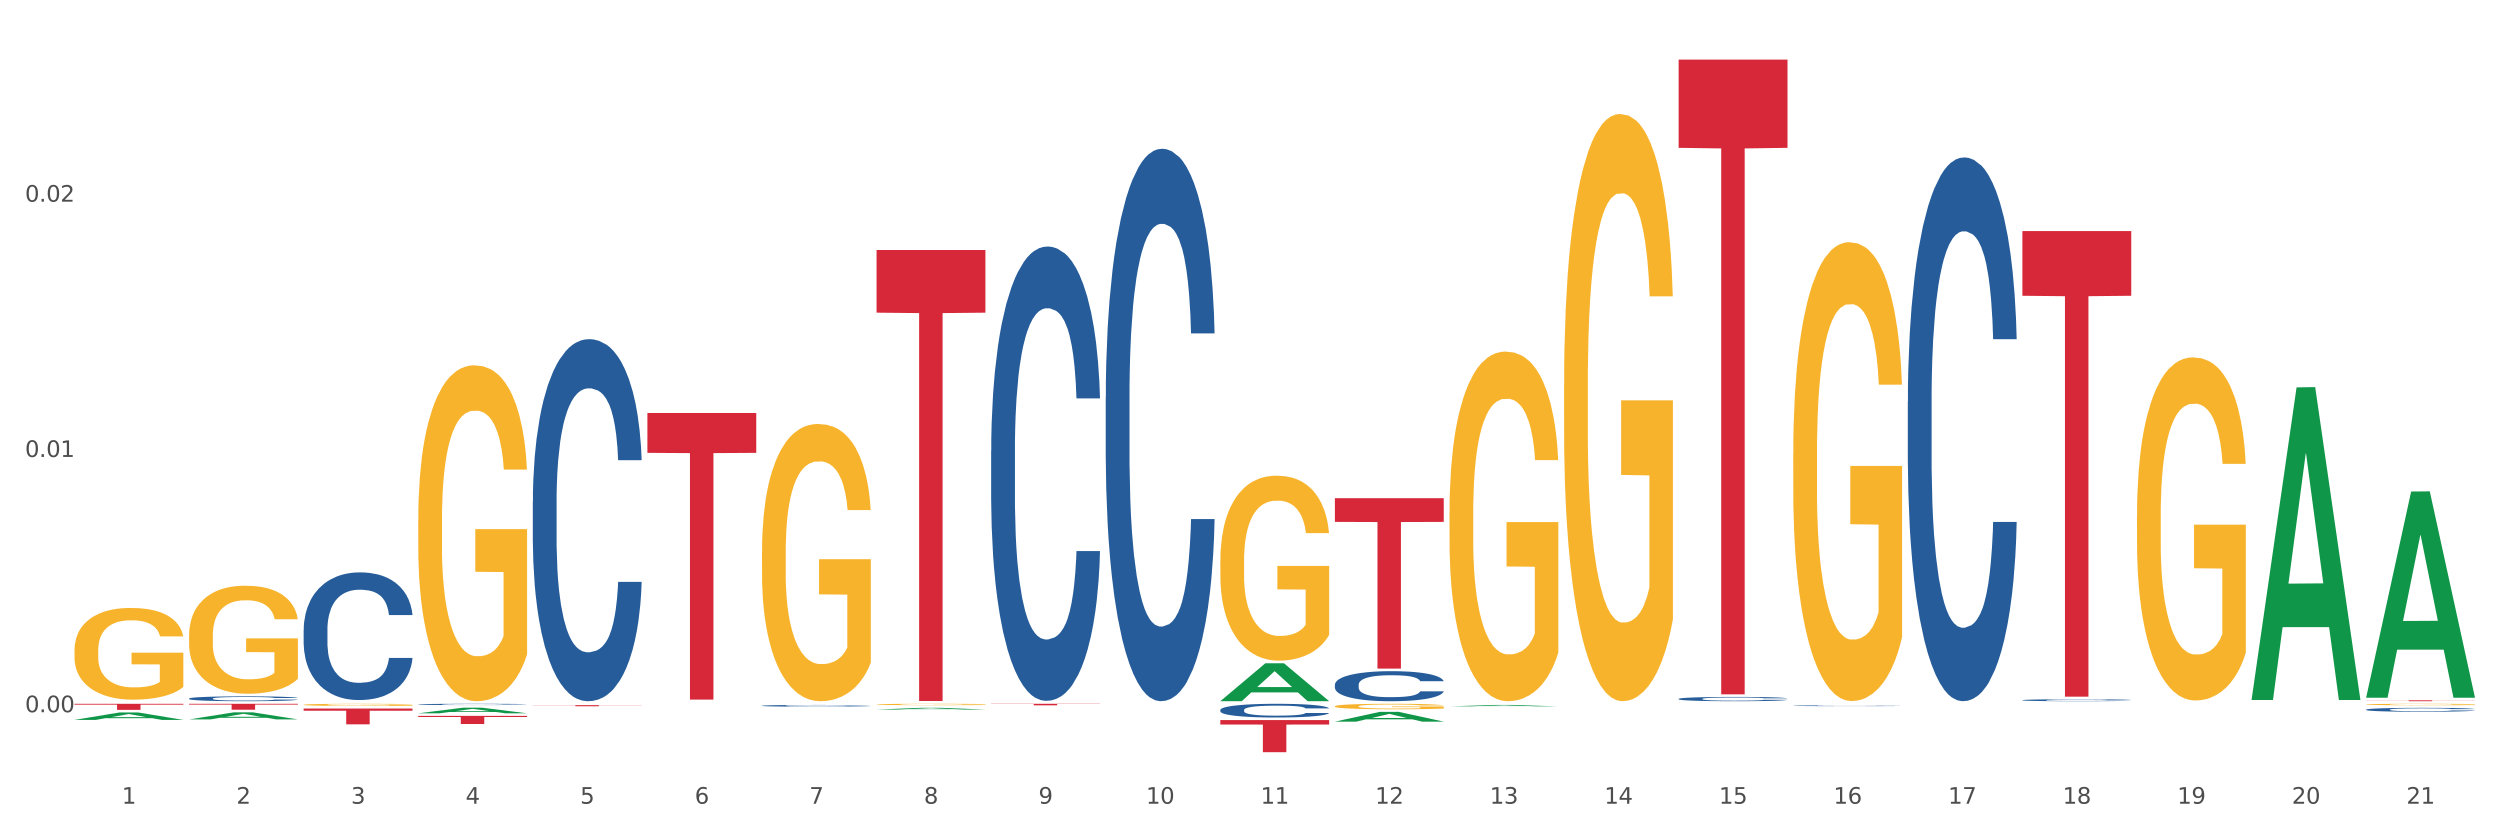 <?xml version="1.0" encoding="utf-8" standalone="no"?>
<!DOCTYPE svg PUBLIC "-//W3C//DTD SVG 1.1//EN"
  "http://www.w3.org/Graphics/SVG/1.1/DTD/svg11.dtd">
<svg xmlns:xlink="http://www.w3.org/1999/xlink" width="1080pt" height="360pt" viewBox="0 0 1080 360" xmlns="http://www.w3.org/2000/svg" version="1.1">
 <rect x="0" y="0" width="1080" height="360" fill="#333333" stroke="none"/>
 <defs>
  <style type="text/css">*{stroke-linejoin: round; stroke-linecap: butt}</style>
 </defs>
 <g id="figure_1">
  <g id="patch_1">
   <path d="M 0 360 
L 1080 360 
L 1080 0 
L 0 0 
z
" style="fill: #ffffff; stroke: #ffffff; stroke-linejoin: miter"/>
  </g>
  <g id="axes_1">
   <g id="matplotlib.axis_1">
    <g id="xtick_1">
     <g id="text_1">
      <!-- 1 -->
      <g style="fill: #4d4d4d" transform="translate(52.633 347.204) scale(0.096 -0.096)">
       <defs>
        <path id="DejaVuSans-31" d="M 794 531 
L 1825 531 
L 1825 4091 
L 703 3866 
L 703 4441 
L 1819 4666 
L 2450 4666 
L 2450 531 
L 3481 531 
L 3481 0 
L 794 0 
L 794 531 
z
" transform="scale(0.016)"/>
       </defs>
       <use xlink:href="#DejaVuSans-31"/>
      </g>
     </g>
    </g>
    <g id="xtick_2">
     <g id="text_2">
      <!-- 2 -->
      <g style="fill: #4d4d4d" transform="translate(102.133 347.204) scale(0.096 -0.096)">
       <defs>
        <path id="DejaVuSans-32" d="M 1228 531 
L 3431 531 
L 3431 0 
L 469 0 
L 469 531 
Q 828 903 1448 1529 
Q 2069 2156 2228 2338 
Q 2531 2678 2651 2914 
Q 2772 3150 2772 3378 
Q 2772 3750 2511 3984 
Q 2250 4219 1831 4219 
Q 1534 4219 1204 4116 
Q 875 4013 500 3803 
L 500 4441 
Q 881 4594 1212 4672 
Q 1544 4750 1819 4750 
Q 2544 4750 2975 4387 
Q 3406 4025 3406 3419 
Q 3406 3131 3298 2873 
Q 3191 2616 2906 2266 
Q 2828 2175 2409 1742 
Q 1991 1309 1228 531 
z
" transform="scale(0.016)"/>
       </defs>
       <use xlink:href="#DejaVuSans-32"/>
      </g>
     </g>
    </g>
    <g id="xtick_3">
     <g id="text_3">
      <!-- 3 -->
      <g style="fill: #4d4d4d" transform="translate(151.633 347.204) scale(0.096 -0.096)">
       <defs>
        <path id="DejaVuSans-33" d="M 2597 2516 
Q 3050 2419 3304 2112 
Q 3559 1806 3559 1356 
Q 3559 666 3084 287 
Q 2609 -91 1734 -91 
Q 1441 -91 1130 -33 
Q 819 25 488 141 
L 488 750 
Q 750 597 1062 519 
Q 1375 441 1716 441 
Q 2309 441 2620 675 
Q 2931 909 2931 1356 
Q 2931 1769 2642 2001 
Q 2353 2234 1838 2234 
L 1294 2234 
L 1294 2753 
L 1863 2753 
Q 2328 2753 2575 2939 
Q 2822 3125 2822 3475 
Q 2822 3834 2567 4026 
Q 2313 4219 1838 4219 
Q 1578 4219 1281 4162 
Q 984 4106 628 3988 
L 628 4550 
Q 988 4650 1302 4700 
Q 1616 4750 1894 4750 
Q 2613 4750 3031 4423 
Q 3450 4097 3450 3541 
Q 3450 3153 3228 2886 
Q 3006 2619 2597 2516 
z
" transform="scale(0.016)"/>
       </defs>
       <use xlink:href="#DejaVuSans-33"/>
      </g>
     </g>
    </g>
    <g id="xtick_4">
     <g id="text_4">
      <!-- 4 -->
      <g style="fill: #4d4d4d" transform="translate(201.133 347.204) scale(0.096 -0.096)">
       <defs>
        <path id="DejaVuSans-34" d="M 2419 4116 
L 825 1625 
L 2419 1625 
L 2419 4116 
z
M 2253 4666 
L 3047 4666 
L 3047 1625 
L 3713 1625 
L 3713 1100 
L 3047 1100 
L 3047 0 
L 2419 0 
L 2419 1100 
L 313 1100 
L 313 1709 
L 2253 4666 
z
" transform="scale(0.016)"/>
       </defs>
       <use xlink:href="#DejaVuSans-34"/>
      </g>
     </g>
    </g>
    <g id="xtick_5">
     <g id="text_5">
      <!-- 5 -->
      <g style="fill: #4d4d4d" transform="translate(250.633 347.204) scale(0.096 -0.096)">
       <defs>
        <path id="DejaVuSans-35" d="M 691 4666 
L 3169 4666 
L 3169 4134 
L 1269 4134 
L 1269 2991 
Q 1406 3038 1543 3061 
Q 1681 3084 1819 3084 
Q 2600 3084 3056 2656 
Q 3513 2228 3513 1497 
Q 3513 744 3044 326 
Q 2575 -91 1722 -91 
Q 1428 -91 1123 -41 
Q 819 9 494 109 
L 494 744 
Q 775 591 1075 516 
Q 1375 441 1709 441 
Q 2250 441 2565 725 
Q 2881 1009 2881 1497 
Q 2881 1984 2565 2268 
Q 2250 2553 1709 2553 
Q 1456 2553 1204 2497 
Q 953 2441 691 2322 
L 691 4666 
z
" transform="scale(0.016)"/>
       </defs>
       <use xlink:href="#DejaVuSans-35"/>
      </g>
     </g>
    </g>
    <g id="xtick_6">
     <g id="text_6">
      <!-- 6 -->
      <g style="fill: #4d4d4d" transform="translate(300.134 347.204) scale(0.096 -0.096)">
       <defs>
        <path id="DejaVuSans-36" d="M 2113 2584 
Q 1688 2584 1439 2293 
Q 1191 2003 1191 1497 
Q 1191 994 1439 701 
Q 1688 409 2113 409 
Q 2538 409 2786 701 
Q 3034 994 3034 1497 
Q 3034 2003 2786 2293 
Q 2538 2584 2113 2584 
z
M 3366 4563 
L 3366 3988 
Q 3128 4100 2886 4159 
Q 2644 4219 2406 4219 
Q 1781 4219 1451 3797 
Q 1122 3375 1075 2522 
Q 1259 2794 1537 2939 
Q 1816 3084 2150 3084 
Q 2853 3084 3261 2657 
Q 3669 2231 3669 1497 
Q 3669 778 3244 343 
Q 2819 -91 2113 -91 
Q 1303 -91 875 529 
Q 447 1150 447 2328 
Q 447 3434 972 4092 
Q 1497 4750 2381 4750 
Q 2619 4750 2861 4703 
Q 3103 4656 3366 4563 
z
" transform="scale(0.016)"/>
       </defs>
       <use xlink:href="#DejaVuSans-36"/>
      </g>
     </g>
    </g>
    <g id="xtick_7">
     <g id="text_7">
      <!-- 7 -->
      <g style="fill: #4d4d4d" transform="translate(349.634 347.204) scale(0.096 -0.096)">
       <defs>
        <path id="DejaVuSans-37" d="M 525 4666 
L 3525 4666 
L 3525 4397 
L 1831 0 
L 1172 0 
L 2766 4134 
L 525 4134 
L 525 4666 
z
" transform="scale(0.016)"/>
       </defs>
       <use xlink:href="#DejaVuSans-37"/>
      </g>
     </g>
    </g>
    <g id="xtick_8">
     <g id="text_8">
      <!-- 8 -->
      <g style="fill: #4d4d4d" transform="translate(399.134 347.204) scale(0.096 -0.096)">
       <defs>
        <path id="DejaVuSans-38" d="M 2034 2216 
Q 1584 2216 1326 1975 
Q 1069 1734 1069 1313 
Q 1069 891 1326 650 
Q 1584 409 2034 409 
Q 2484 409 2743 651 
Q 3003 894 3003 1313 
Q 3003 1734 2745 1975 
Q 2488 2216 2034 2216 
z
M 1403 2484 
Q 997 2584 770 2862 
Q 544 3141 544 3541 
Q 544 4100 942 4425 
Q 1341 4750 2034 4750 
Q 2731 4750 3128 4425 
Q 3525 4100 3525 3541 
Q 3525 3141 3298 2862 
Q 3072 2584 2669 2484 
Q 3125 2378 3379 2068 
Q 3634 1759 3634 1313 
Q 3634 634 3220 271 
Q 2806 -91 2034 -91 
Q 1263 -91 848 271 
Q 434 634 434 1313 
Q 434 1759 690 2068 
Q 947 2378 1403 2484 
z
M 1172 3481 
Q 1172 3119 1398 2916 
Q 1625 2713 2034 2713 
Q 2441 2713 2670 2916 
Q 2900 3119 2900 3481 
Q 2900 3844 2670 4047 
Q 2441 4250 2034 4250 
Q 1625 4250 1398 4047 
Q 1172 3844 1172 3481 
z
" transform="scale(0.016)"/>
       </defs>
       <use xlink:href="#DejaVuSans-38"/>
      </g>
     </g>
    </g>
    <g id="xtick_9">
     <g id="text_9">
      <!-- 9 -->
      <g style="fill: #4d4d4d" transform="translate(448.634 347.204) scale(0.096 -0.096)">
       <defs>
        <path id="DejaVuSans-39" d="M 703 97 
L 703 672 
Q 941 559 1184 500 
Q 1428 441 1663 441 
Q 2288 441 2617 861 
Q 2947 1281 2994 2138 
Q 2813 1869 2534 1725 
Q 2256 1581 1919 1581 
Q 1219 1581 811 2004 
Q 403 2428 403 3163 
Q 403 3881 828 4315 
Q 1253 4750 1959 4750 
Q 2769 4750 3195 4129 
Q 3622 3509 3622 2328 
Q 3622 1225 3098 567 
Q 2575 -91 1691 -91 
Q 1453 -91 1209 -44 
Q 966 3 703 97 
z
M 1959 2075 
Q 2384 2075 2632 2365 
Q 2881 2656 2881 3163 
Q 2881 3666 2632 3958 
Q 2384 4250 1959 4250 
Q 1534 4250 1286 3958 
Q 1038 3666 1038 3163 
Q 1038 2656 1286 2365 
Q 1534 2075 1959 2075 
z
" transform="scale(0.016)"/>
       </defs>
       <use xlink:href="#DejaVuSans-39"/>
      </g>
     </g>
    </g>
    <g id="xtick_10">
     <g id="text_10">
      <!-- 10 -->
      <g style="fill: #4d4d4d" transform="translate(495.079 347.204) scale(0.096 -0.096)">
       <defs>
        <path id="DejaVuSans-30" d="M 2034 4250 
Q 1547 4250 1301 3770 
Q 1056 3291 1056 2328 
Q 1056 1369 1301 889 
Q 1547 409 2034 409 
Q 2525 409 2770 889 
Q 3016 1369 3016 2328 
Q 3016 3291 2770 3770 
Q 2525 4250 2034 4250 
z
M 2034 4750 
Q 2819 4750 3233 4129 
Q 3647 3509 3647 2328 
Q 3647 1150 3233 529 
Q 2819 -91 2034 -91 
Q 1250 -91 836 529 
Q 422 1150 422 2328 
Q 422 3509 836 4129 
Q 1250 4750 2034 4750 
z
" transform="scale(0.016)"/>
       </defs>
       <use xlink:href="#DejaVuSans-31"/>
       <use xlink:href="#DejaVuSans-30" transform="translate(63.623 0)"/>
      </g>
     </g>
    </g>
    <g id="xtick_11">
     <g id="text_11">
      <!-- 11 -->
      <g style="fill: #4d4d4d" transform="translate(544.58 347.204) scale(0.096 -0.096)">
       <use xlink:href="#DejaVuSans-31"/>
       <use xlink:href="#DejaVuSans-31" transform="translate(63.623 0)"/>
      </g>
     </g>
    </g>
    <g id="xtick_12">
     <g id="text_12">
      <!-- 12 -->
      <g style="fill: #4d4d4d" transform="translate(594.08 347.204) scale(0.096 -0.096)">
       <use xlink:href="#DejaVuSans-31"/>
       <use xlink:href="#DejaVuSans-32" transform="translate(63.623 0)"/>
      </g>
     </g>
    </g>
    <g id="xtick_13">
     <g id="text_13">
      <!-- 13 -->
      <g style="fill: #4d4d4d" transform="translate(643.58 347.204) scale(0.096 -0.096)">
       <use xlink:href="#DejaVuSans-31"/>
       <use xlink:href="#DejaVuSans-33" transform="translate(63.623 0)"/>
      </g>
     </g>
    </g>
    <g id="xtick_14">
     <g id="text_14">
      <!-- 14 -->
      <g style="fill: #4d4d4d" transform="translate(693.08 347.204) scale(0.096 -0.096)">
       <use xlink:href="#DejaVuSans-31"/>
       <use xlink:href="#DejaVuSans-34" transform="translate(63.623 0)"/>
      </g>
     </g>
    </g>
    <g id="xtick_15">
     <g id="text_15">
      <!-- 15 -->
      <g style="fill: #4d4d4d" transform="translate(742.58 347.204) scale(0.096 -0.096)">
       <use xlink:href="#DejaVuSans-31"/>
       <use xlink:href="#DejaVuSans-35" transform="translate(63.623 0)"/>
      </g>
     </g>
    </g>
    <g id="xtick_16">
     <g id="text_16">
      <!-- 16 -->
      <g style="fill: #4d4d4d" transform="translate(792.08 347.204) scale(0.096 -0.096)">
       <use xlink:href="#DejaVuSans-31"/>
       <use xlink:href="#DejaVuSans-36" transform="translate(63.623 0)"/>
      </g>
     </g>
    </g>
    <g id="xtick_17">
     <g id="text_17">
      <!-- 17 -->
      <g style="fill: #4d4d4d" transform="translate(841.58 347.204) scale(0.096 -0.096)">
       <use xlink:href="#DejaVuSans-31"/>
       <use xlink:href="#DejaVuSans-37" transform="translate(63.623 0)"/>
      </g>
     </g>
    </g>
    <g id="xtick_18">
     <g id="text_18">
      <!-- 18 -->
      <g style="fill: #4d4d4d" transform="translate(891.08 347.204) scale(0.096 -0.096)">
       <use xlink:href="#DejaVuSans-31"/>
       <use xlink:href="#DejaVuSans-38" transform="translate(63.623 0)"/>
      </g>
     </g>
    </g>
    <g id="xtick_19">
     <g id="text_19">
      <!-- 19 -->
      <g style="fill: #4d4d4d" transform="translate(940.58 347.204) scale(0.096 -0.096)">
       <use xlink:href="#DejaVuSans-31"/>
       <use xlink:href="#DejaVuSans-39" transform="translate(63.623 0)"/>
      </g>
     </g>
    </g>
    <g id="xtick_20">
     <g id="text_20">
      <!-- 20 -->
      <g style="fill: #4d4d4d" transform="translate(990.08 347.204) scale(0.096 -0.096)">
       <use xlink:href="#DejaVuSans-32"/>
       <use xlink:href="#DejaVuSans-30" transform="translate(63.623 0)"/>
      </g>
     </g>
    </g>
    <g id="xtick_21">
     <g id="text_21">
      <!-- 21 -->
      <g style="fill: #4d4d4d" transform="translate(1039.58 347.204) scale(0.096 -0.096)">
       <use xlink:href="#DejaVuSans-32"/>
       <use xlink:href="#DejaVuSans-31" transform="translate(63.623 0)"/>
      </g>
     </g>
    </g>
    <g id="xtick_22"/>
    <g id="xtick_23"/>
    <g id="xtick_24"/>
    <g id="xtick_25"/>
    <g id="xtick_26"/>
    <g id="xtick_27"/>
    <g id="xtick_28"/>
    <g id="xtick_29"/>
    <g id="xtick_30"/>
    <g id="xtick_31"/>
    <g id="xtick_32"/>
    <g id="xtick_33"/>
    <g id="xtick_34"/>
    <g id="xtick_35"/>
    <g id="xtick_36"/>
    <g id="xtick_37"/>
    <g id="xtick_38"/>
    <g id="xtick_39"/>
    <g id="xtick_40"/>
    <g id="xtick_41"/>
   </g>
   <g id="matplotlib.axis_2">
    <g id="ytick_1">
     <g id="text_22">
      <!-- 0.00 -->
      <g style="fill: #4d4d4d" transform="translate(10.8 307.686) scale(0.096 -0.096)">
       <defs>
        <path id="DejaVuSans-2e" d="M 684 794 
L 1344 794 
L 1344 0 
L 684 0 
L 684 794 
z
" transform="scale(0.016)"/>
       </defs>
       <use xlink:href="#DejaVuSans-30"/>
       <use xlink:href="#DejaVuSans-2e" transform="translate(63.623 0)"/>
       <use xlink:href="#DejaVuSans-30" transform="translate(95.41 0)"/>
       <use xlink:href="#DejaVuSans-30" transform="translate(159.033 0)"/>
      </g>
     </g>
    </g>
    <g id="ytick_2">
     <g id="text_23">
      <!-- 0.01 -->
      <g style="fill: #4d4d4d" transform="translate(10.8 197.409) scale(0.096 -0.096)">
       <use xlink:href="#DejaVuSans-30"/>
       <use xlink:href="#DejaVuSans-2e" transform="translate(63.623 0)"/>
       <use xlink:href="#DejaVuSans-30" transform="translate(95.41 0)"/>
       <use xlink:href="#DejaVuSans-31" transform="translate(159.033 0)"/>
      </g>
     </g>
    </g>
    <g id="ytick_3">
     <g id="text_24">
      <!-- 0.02 -->
      <g style="fill: #4d4d4d" transform="translate(10.8 87.133) scale(0.096 -0.096)">
       <use xlink:href="#DejaVuSans-30"/>
       <use xlink:href="#DejaVuSans-2e" transform="translate(63.623 0)"/>
       <use xlink:href="#DejaVuSans-30" transform="translate(95.41 0)"/>
       <use xlink:href="#DejaVuSans-32" transform="translate(159.033 0)"/>
      </g>
     </g>
    </g>
    <g id="ytick_4"/>
    <g id="ytick_5"/>
    <g id="ytick_6"/>
   </g>
   <g id="PolyCollection_1">
    <path d="M 32.175 310.993 
L 32.223 310.99 
L 51.615 307.783 
L 59.663 307.78 
L 79.2 310.999 
L 69.892 310.999 
L 65.674 310.249 
L 45.652 310.249 
L 45.507 310.261 
L 41.435 310.999 
L 32.175 310.999 
L 32.175 310.993 
L 48.173 309.802 
L 63.153 309.799 
L 55.736 308.466 
L 55.639 308.46 
L 55.542 308.469 
L 48.125 309.799 
L 48.173 309.802 
L 32.175 310.993 
z
" clip-path="url(#p460c7f0268)" style="fill: #109648"/>
    <path d="M 774.675 196.227 
L 774.731 196.046 
L 774.731 189.528 
L 774.842 183.915 
L 775.397 170.336 
L 776.23 159.111 
L 776.84 153.137 
L 777.451 148.248 
L 778.173 143.36 
L 779.061 138.29 
L 780.671 130.867 
L 781.67 127.065 
L 782.892 123.082 
L 785.113 117.288 
L 786.723 114.029 
L 788.388 111.313 
L 791.109 108.054 
L 792.885 106.606 
L 794.773 105.52 
L 797.049 104.796 
L 798.77 104.614 
L 802.546 105.158 
L 805.766 106.787 
L 807.32 108.054 
L 809.319 110.227 
L 810.374 111.676 
L 812.095 114.572 
L 813.872 118.374 
L 815.093 121.633 
L 816.925 127.789 
L 818.313 133.945 
L 819.59 141.549 
L 820.256 146.8 
L 820.756 151.688 
L 821.2 157.301 
L 821.644 166.172 
L 811.651 166.172 
L 811.262 159.835 
L 810.652 153.861 
L 809.763 148.067 
L 808.986 144.446 
L 807.654 139.92 
L 806.432 137.023 
L 805.155 134.85 
L 803.601 133.04 
L 802.379 132.134 
L 800.658 131.41 
L 797.271 131.591 
L 794.995 133.04 
L 793.441 134.85 
L 792.441 136.48 
L 791.553 138.29 
L 790.554 140.825 
L 789.388 144.627 
L 788.555 148.067 
L 787.722 152.412 
L 787.056 156.758 
L 786.445 161.827 
L 785.945 167.259 
L 785.557 172.871 
L 785.224 179.751 
L 784.946 191.157 
L 784.946 215.962 
L 785.057 221.574 
L 785.335 228.997 
L 785.668 234.61 
L 786.223 241.309 
L 786.723 245.835 
L 787.667 252.353 
L 788.721 257.785 
L 789.554 261.225 
L 790.387 264.122 
L 791.831 268.105 
L 793.441 271.364 
L 794.829 273.355 
L 796.716 275.166 
L 797.993 275.89 
L 799.104 276.252 
L 801.824 276.252 
L 803.767 275.709 
L 805.932 274.442 
L 807.598 272.812 
L 808.986 270.821 
L 810.541 267.562 
L 811.54 264.484 
L 811.54 226.644 
L 799.326 226.463 
L 799.326 201.296 
L 821.7 201.296 
L 821.7 275.166 
L 820.756 278.968 
L 819.701 282.408 
L 818.591 285.486 
L 816.925 289.288 
L 814.927 292.909 
L 813.15 295.444 
L 811.262 297.616 
L 809.042 299.608 
L 806.155 301.418 
L 804.378 302.143 
L 802.157 302.686 
L 799.548 302.867 
L 797.271 302.505 
L 795.051 301.599 
L 792.719 299.97 
L 790.443 297.616 
L 788.721 295.263 
L 787 292.366 
L 785.168 288.564 
L 783.725 284.943 
L 782.614 281.684 
L 781.393 277.519 
L 780.06 272.088 
L 779.061 267.199 
L 778.173 262.13 
L 777.229 255.612 
L 776.563 250 
L 775.896 242.938 
L 775.508 237.688 
L 775.064 229.541 
L 774.731 218.134 
L 774.675 196.227 
z
" clip-path="url(#p460c7f0268)" style="fill: #f7b32b"/>
    <path d="M 923.175 222.876 
L 923.231 222.741 
L 923.231 217.868 
L 923.342 213.671 
L 923.897 203.518 
L 924.73 195.124 
L 925.34 190.657 
L 925.951 187.002 
L 926.673 183.346 
L 927.561 179.556 
L 929.171 174.005 
L 930.17 171.162 
L 931.392 168.184 
L 933.613 163.852 
L 935.223 161.415 
L 936.888 159.385 
L 939.609 156.948 
L 941.385 155.865 
L 943.273 155.053 
L 945.549 154.511 
L 947.27 154.376 
L 951.046 154.782 
L 954.266 156 
L 955.82 156.948 
L 957.819 158.572 
L 958.874 159.655 
L 960.595 161.821 
L 962.372 164.664 
L 963.593 167.101 
L 965.425 171.704 
L 966.813 176.307 
L 968.09 181.993 
L 968.756 185.919 
L 969.256 189.574 
L 969.7 193.77 
L 970.144 200.404 
L 960.151 200.404 
L 959.762 195.666 
L 959.152 191.198 
L 958.263 186.866 
L 957.486 184.159 
L 956.154 180.774 
L 954.932 178.608 
L 953.655 176.984 
L 952.101 175.63 
L 950.879 174.953 
L 949.158 174.411 
L 945.771 174.547 
L 943.495 175.63 
L 941.941 176.984 
L 940.941 178.202 
L 940.053 179.556 
L 939.054 181.451 
L 937.888 184.294 
L 937.055 186.866 
L 936.222 190.115 
L 935.556 193.364 
L 934.945 197.155 
L 934.445 201.216 
L 934.057 205.413 
L 933.724 210.557 
L 933.446 219.086 
L 933.446 237.633 
L 933.557 241.829 
L 933.835 247.38 
L 934.168 251.576 
L 934.723 256.585 
L 935.223 259.97 
L 936.167 264.843 
L 937.221 268.905 
L 938.054 271.477 
L 938.887 273.643 
L 940.331 276.621 
L 941.941 279.058 
L 943.329 280.547 
L 945.216 281.901 
L 946.493 282.442 
L 947.604 282.713 
L 950.324 282.713 
L 952.267 282.307 
L 954.432 281.359 
L 956.098 280.141 
L 957.486 278.652 
L 959.041 276.215 
L 960.04 273.914 
L 960.04 245.62 
L 947.826 245.484 
L 947.826 226.667 
L 970.2 226.667 
L 970.2 281.901 
L 969.256 284.744 
L 968.201 287.316 
L 967.091 289.617 
L 965.425 292.46 
L 963.427 295.168 
L 961.65 297.063 
L 959.762 298.688 
L 957.542 300.177 
L 954.655 301.531 
L 952.878 302.072 
L 950.657 302.478 
L 948.048 302.614 
L 945.771 302.343 
L 943.551 301.666 
L 941.219 300.448 
L 938.943 298.688 
L 937.221 296.928 
L 935.5 294.762 
L 933.668 291.919 
L 932.225 289.211 
L 931.114 286.774 
L 929.893 283.661 
L 928.56 279.599 
L 927.561 275.944 
L 926.673 272.154 
L 925.729 267.28 
L 925.063 263.083 
L 924.396 257.804 
L 924.008 253.878 
L 923.564 247.786 
L 923.231 239.257 
L 923.175 222.876 
z
" clip-path="url(#p460c7f0268)" style="fill: #f7b32b"/>
    <path d="M 1022.175 304.33 
L 1022.231 304.329 
L 1022.231 304.308 
L 1022.342 304.291 
L 1022.897 304.248 
L 1023.73 304.212 
L 1024.34 304.193 
L 1024.951 304.178 
L 1025.673 304.162 
L 1026.561 304.146 
L 1028.171 304.122 
L 1029.17 304.11 
L 1030.392 304.098 
L 1032.613 304.079 
L 1034.223 304.069 
L 1035.888 304.06 
L 1038.609 304.05 
L 1040.385 304.045 
L 1042.273 304.042 
L 1044.549 304.04 
L 1046.27 304.039 
L 1050.046 304.041 
L 1053.266 304.046 
L 1054.82 304.05 
L 1056.819 304.057 
L 1057.874 304.062 
L 1059.595 304.071 
L 1061.372 304.083 
L 1062.593 304.093 
L 1064.425 304.113 
L 1065.813 304.132 
L 1067.09 304.156 
L 1067.756 304.173 
L 1068.256 304.188 
L 1068.7 304.206 
L 1069.144 304.234 
L 1059.151 304.234 
L 1058.762 304.214 
L 1058.152 304.195 
L 1057.263 304.177 
L 1056.486 304.165 
L 1055.154 304.151 
L 1053.932 304.142 
L 1052.655 304.135 
L 1051.101 304.129 
L 1049.879 304.126 
L 1048.158 304.124 
L 1044.771 304.125 
L 1042.495 304.129 
L 1040.941 304.135 
L 1039.941 304.14 
L 1039.053 304.146 
L 1038.054 304.154 
L 1036.888 304.166 
L 1036.055 304.177 
L 1035.222 304.191 
L 1034.556 304.205 
L 1033.945 304.221 
L 1033.445 304.238 
L 1033.057 304.256 
L 1032.724 304.277 
L 1032.446 304.314 
L 1032.446 304.392 
L 1032.557 304.41 
L 1032.835 304.434 
L 1033.168 304.451 
L 1033.723 304.473 
L 1034.223 304.487 
L 1035.167 304.508 
L 1036.221 304.525 
L 1037.054 304.536 
L 1037.887 304.545 
L 1039.331 304.558 
L 1040.941 304.568 
L 1042.329 304.574 
L 1044.216 304.58 
L 1045.493 304.582 
L 1046.604 304.584 
L 1049.324 304.584 
L 1051.267 304.582 
L 1053.432 304.578 
L 1055.098 304.573 
L 1056.486 304.566 
L 1058.041 304.556 
L 1059.04 304.546 
L 1059.04 304.426 
L 1046.826 304.426 
L 1046.826 304.346 
L 1069.2 304.346 
L 1069.2 304.58 
L 1068.256 304.592 
L 1067.201 304.603 
L 1066.091 304.613 
L 1064.425 304.625 
L 1062.427 304.636 
L 1060.65 304.644 
L 1058.762 304.651 
L 1056.542 304.658 
L 1053.655 304.663 
L 1051.878 304.666 
L 1049.657 304.667 
L 1047.048 304.668 
L 1044.771 304.667 
L 1042.551 304.664 
L 1040.219 304.659 
L 1037.943 304.651 
L 1036.221 304.644 
L 1034.5 304.635 
L 1032.668 304.623 
L 1031.225 304.611 
L 1030.114 304.601 
L 1028.893 304.588 
L 1027.56 304.57 
L 1026.561 304.555 
L 1025.673 304.539 
L 1024.729 304.518 
L 1024.063 304.5 
L 1023.396 304.478 
L 1023.008 304.461 
L 1022.564 304.435 
L 1022.231 304.399 
L 1022.175 304.33 
z
" clip-path="url(#p460c7f0268)" style="fill: #f7b32b"/>
    <path d="M 32.175 304.039 
L 79.2 304.039 
L 79.2 304.404 
L 60.702 304.407 
L 60.702 306.667 
L 50.562 306.667 
L 50.562 304.407 
L 32.175 304.404 
L 32.175 304.042 
L 32.175 304.039 
z
" clip-path="url(#p460c7f0268)" style="fill: #d62839"/>
    <path d="M 81.675 304.039 
L 128.7 304.039 
L 128.7 304.395 
L 110.202 304.398 
L 110.202 306.602 
L 100.062 306.602 
L 100.062 304.398 
L 81.675 304.395 
L 81.675 304.042 
L 81.675 304.039 
z
" clip-path="url(#p460c7f0268)" style="fill: #d62839"/>
    <path d="M 131.175 306.074 
L 178.2 306.074 
L 178.2 307.026 
L 159.702 307.032 
L 159.702 312.92 
L 149.562 312.92 
L 149.562 307.032 
L 131.175 307.026 
L 131.175 306.081 
L 131.175 306.074 
z
" clip-path="url(#p460c7f0268)" style="fill: #d62839"/>
    <path d="M 180.675 309.264 
L 227.7 309.264 
L 227.7 309.75 
L 209.202 309.754 
L 209.202 312.763 
L 199.062 312.763 
L 199.062 309.754 
L 180.675 309.75 
L 180.675 309.268 
L 180.675 309.264 
z
" clip-path="url(#p460c7f0268)" style="fill: #d62839"/>
    <path d="M 230.175 304.622 
L 277.2 304.622 
L 277.2 304.69 
L 258.702 304.69 
L 258.702 305.109 
L 248.562 305.109 
L 248.562 304.69 
L 230.175 304.69 
L 230.175 304.623 
L 230.175 304.622 
z
" clip-path="url(#p460c7f0268)" style="fill: #d62839"/>
    <path d="M 279.675 178.424 
L 326.7 178.424 
L 326.7 195.63 
L 308.202 195.746 
L 308.202 302.238 
L 298.062 302.238 
L 298.062 195.746 
L 279.675 195.63 
L 279.675 178.54 
L 279.675 178.424 
z
" clip-path="url(#p460c7f0268)" style="fill: #d62839"/>
    <path d="M 378.675 108 
L 425.7 108 
L 425.7 135.073 
L 407.202 135.256 
L 407.202 302.819 
L 397.062 302.819 
L 397.062 135.256 
L 378.675 135.073 
L 378.675 108.182 
L 378.675 108 
z
" clip-path="url(#p460c7f0268)" style="fill: #d62839"/>
    <path d="M 428.175 304.039 
L 475.2 304.039 
L 475.2 304.131 
L 456.702 304.132 
L 456.702 304.702 
L 446.562 304.702 
L 446.562 304.132 
L 428.175 304.131 
L 428.175 304.04 
L 428.175 304.039 
z
" clip-path="url(#p460c7f0268)" style="fill: #d62839"/>
    <path d="M 576.675 215.227 
L 623.7 215.227 
L 623.7 225.456 
L 605.202 225.526 
L 605.202 288.835 
L 595.062 288.835 
L 595.062 225.526 
L 576.675 225.456 
L 576.675 215.296 
L 576.675 215.227 
z
" clip-path="url(#p460c7f0268)" style="fill: #d62839"/>
    <path d="M 725.175 25.759 
L 772.2 25.759 
L 772.2 63.864 
L 753.702 64.122 
L 753.702 299.959 
L 743.562 299.959 
L 743.562 64.122 
L 725.175 63.864 
L 725.175 26.017 
L 725.175 25.759 
z
" clip-path="url(#p460c7f0268)" style="fill: #d62839"/>
    <path d="M 873.675 99.816 
L 920.7 99.816 
L 920.7 127.769 
L 902.202 127.958 
L 902.202 300.968 
L 892.062 300.968 
L 892.062 127.958 
L 873.675 127.769 
L 873.675 100.005 
L 873.675 99.816 
z
" clip-path="url(#p460c7f0268)" style="fill: #d62839"/>
    <path d="M 675.675 166.462 
L 675.731 166.23 
L 675.731 157.889 
L 675.842 150.707 
L 676.397 133.33 
L 677.23 118.966 
L 677.84 111.32 
L 678.451 105.065 
L 679.173 98.809 
L 680.061 92.322 
L 681.671 82.823 
L 682.67 77.957 
L 683.892 72.86 
L 686.113 65.446 
L 687.723 61.276 
L 689.388 57.8 
L 692.109 53.63 
L 693.885 51.776 
L 695.773 50.386 
L 698.049 49.459 
L 699.77 49.228 
L 703.546 49.923 
L 706.766 52.008 
L 708.32 53.63 
L 710.319 56.41 
L 711.374 58.264 
L 713.095 61.971 
L 714.872 66.836 
L 716.093 71.006 
L 717.925 78.884 
L 719.313 86.761 
L 720.59 96.492 
L 721.256 103.211 
L 721.756 109.467 
L 722.2 116.649 
L 722.644 128.002 
L 712.651 128.002 
L 712.262 119.893 
L 711.652 112.247 
L 710.763 104.833 
L 709.986 100.199 
L 708.654 94.407 
L 707.432 90.7 
L 706.155 87.92 
L 704.601 85.603 
L 703.379 84.444 
L 701.658 83.518 
L 698.271 83.749 
L 695.995 85.603 
L 694.441 87.92 
L 693.441 90.005 
L 692.553 92.322 
L 691.554 95.565 
L 690.388 100.431 
L 689.555 104.833 
L 688.722 110.393 
L 688.056 115.954 
L 687.445 122.441 
L 686.945 129.392 
L 686.557 136.574 
L 686.224 145.378 
L 685.946 159.975 
L 685.946 191.716 
L 686.057 198.898 
L 686.335 208.397 
L 686.668 215.58 
L 687.223 224.152 
L 687.723 229.944 
L 688.667 238.285 
L 689.721 245.236 
L 690.554 249.638 
L 691.387 253.345 
L 692.831 258.442 
L 694.441 262.612 
L 695.829 265.161 
L 697.716 267.478 
L 698.993 268.405 
L 700.104 268.868 
L 702.824 268.868 
L 704.767 268.173 
L 706.932 266.551 
L 708.598 264.466 
L 709.986 261.917 
L 711.541 257.747 
L 712.54 253.808 
L 712.54 205.385 
L 700.326 205.154 
L 700.326 172.949 
L 722.7 172.949 
L 722.7 267.478 
L 721.756 272.343 
L 720.701 276.745 
L 719.591 280.684 
L 717.925 285.549 
L 715.927 290.183 
L 714.15 293.427 
L 712.262 296.207 
L 710.042 298.756 
L 707.155 301.072 
L 705.378 301.999 
L 703.157 302.694 
L 700.548 302.926 
L 698.271 302.463 
L 696.051 301.304 
L 693.719 299.219 
L 691.443 296.207 
L 689.721 293.195 
L 688 289.488 
L 686.168 284.623 
L 684.725 279.989 
L 683.614 275.819 
L 682.393 270.49 
L 681.06 263.539 
L 680.061 257.283 
L 679.173 250.796 
L 678.229 242.455 
L 677.563 235.273 
L 676.896 226.237 
L 676.508 219.518 
L 676.064 209.092 
L 675.731 194.496 
L 675.675 166.462 
z
" clip-path="url(#p460c7f0268)" style="fill: #f7b32b"/>
    <path d="M 1022.175 302.534 
L 1069.2 302.534 
L 1069.2 302.589 
L 1050.702 302.589 
L 1050.702 302.926 
L 1040.562 302.926 
L 1040.562 302.589 
L 1022.175 302.589 
L 1022.175 302.535 
L 1022.175 302.534 
z
" clip-path="url(#p460c7f0268)" style="fill: #d62839"/>
    <path d="M 1022.175 306.543 
L 1022.231 306.542 
L 1022.231 306.498 
L 1022.397 306.439 
L 1023.009 306.331 
L 1023.787 306.249 
L 1025.121 306.153 
L 1025.844 306.113 
L 1026.789 306.068 
L 1028.734 305.995 
L 1030.957 305.933 
L 1032.514 305.899 
L 1033.681 305.877 
L 1036.294 305.838 
L 1037.794 305.821 
L 1039.351 305.807 
L 1040.685 305.798 
L 1042.908 305.787 
L 1044.687 305.783 
L 1046.744 305.781 
L 1048.467 305.783 
L 1050.746 305.789 
L 1054.081 305.807 
L 1055.359 305.818 
L 1057.082 305.837 
L 1058.861 305.862 
L 1060.306 305.886 
L 1061.974 305.922 
L 1063.697 305.968 
L 1065.365 306.027 
L 1066.532 306.082 
L 1067.477 306.139 
L 1068.311 306.209 
L 1068.922 306.284 
L 1069.2 306.348 
L 1059.028 306.348 
L 1058.75 306.291 
L 1058.194 306.229 
L 1057.638 306.187 
L 1057.027 306.153 
L 1056.082 306.114 
L 1055.248 306.089 
L 1053.859 306.06 
L 1052.58 306.041 
L 1051.524 306.03 
L 1050.245 306.021 
L 1047.522 306.012 
L 1045.576 306.012 
L 1044.353 306.015 
L 1042.853 306.023 
L 1041.574 306.034 
L 1040.073 306.052 
L 1038.906 306.072 
L 1037.739 306.099 
L 1037.072 306.117 
L 1036.071 306.151 
L 1035.404 306.179 
L 1034.515 306.227 
L 1034.015 306.261 
L 1033.125 306.35 
L 1032.736 306.415 
L 1032.569 306.459 
L 1032.458 306.509 
L 1032.458 306.751 
L 1032.792 306.859 
L 1033.07 306.906 
L 1033.514 306.958 
L 1034.348 307.026 
L 1035.571 307.093 
L 1036.849 307.141 
L 1037.906 307.17 
L 1038.906 307.192 
L 1039.907 307.209 
L 1041.13 307.225 
L 1042.13 307.234 
L 1043.631 307.243 
L 1045.41 307.248 
L 1046.799 307.248 
L 1049.634 307.24 
L 1050.912 307.232 
L 1052.135 307.222 
L 1053.469 307.205 
L 1054.526 307.186 
L 1055.137 307.172 
L 1056.138 307.143 
L 1056.916 307.112 
L 1057.583 307.076 
L 1058.027 307.045 
L 1058.528 306.999 
L 1058.917 306.946 
L 1059.028 306.918 
L 1069.2 306.918 
L 1068.978 306.974 
L 1068.589 307.028 
L 1067.81 307.101 
L 1067.199 307.143 
L 1066.254 307.194 
L 1065.253 307.237 
L 1063.864 307.285 
L 1062.585 307.321 
L 1061.251 307.352 
L 1059.806 307.38 
L 1057.194 307.418 
L 1056.249 307.429 
L 1054.248 307.448 
L 1052.691 307.459 
L 1050.412 307.469 
L 1048.078 307.476 
L 1045.632 307.477 
L 1043.464 307.474 
L 1041.074 307.465 
L 1039.573 307.455 
L 1037.906 307.442 
L 1035.96 307.42 
L 1034.126 307.393 
L 1032.403 307.363 
L 1030.791 307.327 
L 1029.29 307.287 
L 1027.344 307.22 
L 1025.899 307.155 
L 1024.843 307.095 
L 1024.12 307.043 
L 1023.398 306.978 
L 1023.009 306.933 
L 1022.397 306.825 
L 1022.175 306.724 
L 1022.175 306.543 
z
" clip-path="url(#p460c7f0268)" style="fill: #255c99"/>
    <path d="M 873.675 302.461 
L 873.731 302.46 
L 873.731 302.439 
L 873.897 302.409 
L 874.509 302.355 
L 875.287 302.314 
L 876.621 302.266 
L 877.344 302.246 
L 878.289 302.224 
L 880.234 302.188 
L 882.457 302.157 
L 884.014 302.14 
L 885.181 302.129 
L 887.794 302.11 
L 889.294 302.101 
L 890.851 302.094 
L 892.185 302.09 
L 894.408 302.084 
L 896.187 302.082 
L 898.244 302.081 
L 899.967 302.082 
L 902.246 302.085 
L 905.581 302.094 
L 906.859 302.1 
L 908.582 302.109 
L 910.361 302.121 
L 911.806 302.134 
L 913.474 302.152 
L 915.197 302.175 
L 916.865 302.204 
L 918.032 302.231 
L 918.977 302.26 
L 919.811 302.294 
L 920.422 302.332 
L 920.7 302.364 
L 910.528 302.364 
L 910.25 302.335 
L 909.694 302.304 
L 909.138 302.283 
L 908.527 302.266 
L 907.582 302.247 
L 906.748 302.235 
L 905.359 302.22 
L 904.08 302.211 
L 903.024 302.206 
L 901.745 302.201 
L 899.022 302.196 
L 897.076 302.196 
L 895.853 302.198 
L 894.353 302.202 
L 893.074 302.207 
L 891.573 302.216 
L 890.406 302.226 
L 889.239 302.239 
L 888.572 302.249 
L 887.571 302.266 
L 886.904 302.28 
L 886.015 302.304 
L 885.515 302.32 
L 884.625 302.364 
L 884.236 302.397 
L 884.069 302.419 
L 883.958 302.444 
L 883.958 302.564 
L 884.292 302.618 
L 884.57 302.641 
L 885.014 302.668 
L 885.848 302.702 
L 887.071 302.735 
L 888.349 302.759 
L 889.406 302.773 
L 890.406 302.784 
L 891.407 302.793 
L 892.63 302.8 
L 893.63 302.805 
L 895.131 302.81 
L 896.91 302.812 
L 898.299 302.812 
L 901.134 302.808 
L 902.413 302.804 
L 903.635 302.799 
L 904.969 302.79 
L 906.026 302.781 
L 906.637 302.774 
L 907.638 302.759 
L 908.416 302.744 
L 909.083 302.726 
L 909.527 302.711 
L 910.028 302.688 
L 910.417 302.661 
L 910.528 302.648 
L 920.7 302.648 
L 920.478 302.675 
L 920.089 302.702 
L 919.31 302.739 
L 918.699 302.759 
L 917.754 302.785 
L 916.753 302.806 
L 915.364 302.83 
L 914.085 302.848 
L 912.751 302.864 
L 911.306 302.877 
L 908.694 302.897 
L 907.749 302.902 
L 905.748 302.911 
L 904.191 302.917 
L 901.912 302.922 
L 899.578 302.925 
L 897.132 302.926 
L 894.964 302.924 
L 892.574 302.92 
L 891.073 302.915 
L 889.406 302.908 
L 887.46 302.897 
L 885.626 302.884 
L 883.903 302.869 
L 882.291 302.851 
L 880.79 302.831 
L 878.844 302.798 
L 877.399 302.766 
L 876.343 302.735 
L 875.62 302.71 
L 874.898 302.678 
L 874.509 302.655 
L 873.897 302.601 
L 873.675 302.551 
L 873.675 302.461 
z
" clip-path="url(#p460c7f0268)" style="fill: #255c99"/>
    <path d="M 824.175 173.558 
L 824.231 173.344 
L 824.231 167.337 
L 824.397 159.184 
L 825.009 144.166 
L 825.787 132.796 
L 827.121 119.494 
L 827.844 113.916 
L 828.789 107.694 
L 830.734 97.611 
L 832.957 89.029 
L 834.514 84.309 
L 835.681 81.306 
L 838.294 75.942 
L 839.794 73.582 
L 841.351 71.652 
L 842.685 70.364 
L 844.908 68.863 
L 846.687 68.219 
L 848.744 68.004 
L 850.467 68.219 
L 852.746 69.077 
L 856.081 71.652 
L 857.359 73.153 
L 859.082 75.728 
L 860.861 79.16 
L 862.306 82.593 
L 863.974 87.528 
L 865.697 93.964 
L 867.365 102.116 
L 868.532 109.625 
L 869.477 117.563 
L 870.311 127.217 
L 870.922 137.73 
L 871.2 146.526 
L 861.028 146.526 
L 860.75 138.588 
L 860.194 130.007 
L 859.638 124.214 
L 859.027 119.494 
L 858.082 114.131 
L 857.248 110.698 
L 855.859 106.622 
L 854.58 104.047 
L 853.524 102.545 
L 852.245 101.258 
L 849.522 99.971 
L 847.576 99.971 
L 846.353 100.4 
L 844.853 101.473 
L 843.574 102.974 
L 842.073 105.549 
L 840.906 108.338 
L 839.739 111.985 
L 839.072 114.56 
L 838.071 119.279 
L 837.404 123.141 
L 836.515 129.792 
L 836.015 134.512 
L 835.125 146.741 
L 834.736 155.751 
L 834.569 161.973 
L 834.458 168.838 
L 834.458 202.307 
L 834.792 217.324 
L 835.07 223.761 
L 835.514 231.055 
L 836.348 240.495 
L 837.571 249.72 
L 838.849 256.371 
L 839.906 260.447 
L 840.906 263.451 
L 841.907 265.811 
L 843.13 267.956 
L 844.13 269.243 
L 845.631 270.53 
L 847.41 271.174 
L 848.799 271.174 
L 851.634 270.101 
L 852.913 269.029 
L 854.135 267.527 
L 855.469 265.167 
L 856.526 262.592 
L 857.137 260.662 
L 858.138 256.585 
L 858.916 252.294 
L 859.583 247.36 
L 860.027 243.069 
L 860.528 236.633 
L 860.917 229.339 
L 861.028 225.477 
L 871.2 225.477 
L 870.978 233.2 
L 870.589 240.709 
L 869.81 250.793 
L 869.199 256.585 
L 868.254 263.665 
L 867.253 269.672 
L 865.864 276.323 
L 864.585 281.257 
L 863.251 285.548 
L 861.806 289.41 
L 859.194 294.773 
L 858.249 296.275 
L 856.248 298.85 
L 854.691 300.352 
L 852.412 301.853 
L 850.078 302.711 
L 847.632 302.926 
L 845.464 302.497 
L 843.074 301.21 
L 841.573 299.922 
L 839.906 297.992 
L 837.96 294.988 
L 836.126 291.341 
L 834.403 287.05 
L 832.791 282.116 
L 831.29 276.538 
L 829.344 267.312 
L 827.899 258.302 
L 826.843 249.935 
L 826.12 242.855 
L 825.398 233.844 
L 825.009 227.622 
L 824.397 212.605 
L 824.175 198.659 
L 824.175 173.558 
z
" clip-path="url(#p460c7f0268)" style="fill: #255c99"/>
    <path d="M 774.675 304.873 
L 774.731 304.873 
L 774.731 304.864 
L 774.897 304.853 
L 775.509 304.831 
L 776.287 304.815 
L 777.621 304.795 
L 778.344 304.787 
L 779.289 304.778 
L 781.234 304.764 
L 783.457 304.751 
L 785.014 304.744 
L 786.181 304.74 
L 788.794 304.732 
L 790.294 304.729 
L 791.851 304.726 
L 793.185 304.724 
L 795.408 304.722 
L 797.187 304.721 
L 799.244 304.721 
L 800.967 304.721 
L 803.246 304.722 
L 806.581 304.726 
L 807.859 304.728 
L 809.582 304.732 
L 811.361 304.737 
L 812.806 304.742 
L 814.474 304.749 
L 816.197 304.758 
L 817.865 304.77 
L 819.032 304.781 
L 819.977 304.793 
L 820.811 304.806 
L 821.422 304.822 
L 821.7 304.834 
L 811.528 304.834 
L 811.25 304.823 
L 810.694 304.811 
L 810.138 304.802 
L 809.527 304.795 
L 808.582 304.788 
L 807.748 304.783 
L 806.359 304.777 
L 805.08 304.773 
L 804.024 304.771 
L 802.745 304.769 
L 800.022 304.767 
L 798.076 304.767 
L 796.853 304.768 
L 795.353 304.769 
L 794.074 304.771 
L 792.573 304.775 
L 791.406 304.779 
L 790.239 304.784 
L 789.572 304.788 
L 788.571 304.795 
L 787.904 304.801 
L 787.015 304.81 
L 786.515 304.817 
L 785.625 304.835 
L 785.236 304.848 
L 785.069 304.857 
L 784.958 304.867 
L 784.958 304.915 
L 785.292 304.937 
L 785.57 304.946 
L 786.014 304.957 
L 786.848 304.97 
L 788.071 304.984 
L 789.349 304.993 
L 790.406 304.999 
L 791.406 305.003 
L 792.407 305.007 
L 793.63 305.01 
L 794.63 305.012 
L 796.131 305.014 
L 797.91 305.015 
L 799.299 305.015 
L 802.134 305.013 
L 803.413 305.012 
L 804.635 305.009 
L 805.969 305.006 
L 807.026 305.002 
L 807.637 304.999 
L 808.638 304.994 
L 809.416 304.987 
L 810.083 304.98 
L 810.527 304.974 
L 811.028 304.965 
L 811.417 304.954 
L 811.528 304.949 
L 821.7 304.949 
L 821.478 304.96 
L 821.089 304.971 
L 820.31 304.985 
L 819.699 304.994 
L 818.754 305.004 
L 817.753 305.012 
L 816.364 305.022 
L 815.085 305.029 
L 813.751 305.035 
L 812.306 305.041 
L 809.694 305.049 
L 808.749 305.051 
L 806.748 305.055 
L 805.191 305.057 
L 802.912 305.059 
L 800.578 305.06 
L 798.132 305.061 
L 795.964 305.06 
L 793.574 305.058 
L 792.073 305.056 
L 790.406 305.053 
L 788.46 305.049 
L 786.626 305.044 
L 784.903 305.038 
L 783.291 305.03 
L 781.79 305.022 
L 779.844 305.009 
L 778.399 304.996 
L 777.343 304.984 
L 776.62 304.974 
L 775.898 304.961 
L 775.509 304.952 
L 774.897 304.93 
L 774.675 304.91 
L 774.675 304.873 
z
" clip-path="url(#p460c7f0268)" style="fill: #255c99"/>
    <path d="M 725.175 301.905 
L 725.231 301.903 
L 725.231 301.856 
L 725.397 301.791 
L 726.009 301.673 
L 726.787 301.583 
L 728.121 301.478 
L 728.844 301.434 
L 729.789 301.385 
L 731.734 301.305 
L 733.957 301.238 
L 735.514 301.2 
L 736.681 301.177 
L 739.294 301.134 
L 740.794 301.116 
L 742.351 301.101 
L 743.685 301.09 
L 745.908 301.079 
L 747.687 301.073 
L 749.744 301.072 
L 751.467 301.073 
L 753.746 301.08 
L 757.081 301.101 
L 758.359 301.112 
L 760.082 301.133 
L 761.861 301.16 
L 763.306 301.187 
L 764.974 301.226 
L 766.697 301.277 
L 768.365 301.341 
L 769.532 301.4 
L 770.477 301.463 
L 771.311 301.539 
L 771.922 301.622 
L 772.2 301.692 
L 762.028 301.692 
L 761.75 301.629 
L 761.194 301.561 
L 760.638 301.515 
L 760.027 301.478 
L 759.082 301.436 
L 758.248 301.409 
L 756.859 301.377 
L 755.58 301.356 
L 754.524 301.344 
L 753.245 301.334 
L 750.522 301.324 
L 748.576 301.324 
L 747.353 301.327 
L 745.853 301.336 
L 744.574 301.348 
L 743.073 301.368 
L 741.906 301.39 
L 740.739 301.419 
L 740.072 301.439 
L 739.071 301.476 
L 738.404 301.507 
L 737.515 301.559 
L 737.015 301.597 
L 736.125 301.693 
L 735.736 301.764 
L 735.569 301.813 
L 735.458 301.868 
L 735.458 302.132 
L 735.792 302.25 
L 736.07 302.301 
L 736.514 302.359 
L 737.348 302.433 
L 738.571 302.506 
L 739.849 302.559 
L 740.906 302.591 
L 741.906 302.614 
L 742.907 302.633 
L 744.13 302.65 
L 745.13 302.66 
L 746.631 302.67 
L 748.41 302.675 
L 749.799 302.675 
L 752.634 302.667 
L 753.913 302.658 
L 755.135 302.647 
L 756.469 302.628 
L 757.526 302.608 
L 758.137 302.592 
L 759.138 302.56 
L 759.916 302.526 
L 760.583 302.487 
L 761.027 302.454 
L 761.528 302.403 
L 761.917 302.345 
L 762.028 302.315 
L 772.2 302.315 
L 771.978 302.376 
L 771.589 302.435 
L 770.81 302.515 
L 770.199 302.56 
L 769.254 302.616 
L 768.253 302.664 
L 766.864 302.716 
L 765.585 302.755 
L 764.251 302.789 
L 762.806 302.819 
L 760.194 302.862 
L 759.249 302.873 
L 757.248 302.894 
L 755.691 302.906 
L 753.412 302.918 
L 751.078 302.924 
L 748.632 302.926 
L 746.464 302.923 
L 744.074 302.912 
L 742.573 302.902 
L 740.906 302.887 
L 738.96 302.863 
L 737.126 302.835 
L 735.403 302.801 
L 733.791 302.762 
L 732.29 302.718 
L 730.344 302.645 
L 728.899 302.574 
L 727.843 302.508 
L 727.12 302.452 
L 726.398 302.381 
L 726.009 302.332 
L 725.397 302.213 
L 725.175 302.103 
L 725.175 301.905 
z
" clip-path="url(#p460c7f0268)" style="fill: #255c99"/>
    <path d="M 576.675 295.779 
L 576.731 295.767 
L 576.731 295.436 
L 576.897 294.985 
L 577.509 294.156 
L 578.287 293.528 
L 579.621 292.793 
L 580.344 292.485 
L 581.289 292.141 
L 583.234 291.584 
L 585.457 291.11 
L 587.014 290.849 
L 588.181 290.683 
L 590.794 290.387 
L 592.294 290.256 
L 593.851 290.15 
L 595.185 290.079 
L 597.408 289.996 
L 599.187 289.96 
L 601.244 289.948 
L 602.967 289.96 
L 605.246 290.008 
L 608.581 290.15 
L 609.859 290.233 
L 611.582 290.375 
L 613.361 290.565 
L 614.806 290.754 
L 616.474 291.027 
L 618.197 291.382 
L 619.865 291.833 
L 621.032 292.248 
L 621.977 292.686 
L 622.811 293.219 
L 623.422 293.8 
L 623.7 294.286 
L 613.528 294.286 
L 613.25 293.848 
L 612.694 293.373 
L 612.138 293.053 
L 611.527 292.793 
L 610.582 292.496 
L 609.748 292.307 
L 608.359 292.082 
L 607.08 291.939 
L 606.024 291.856 
L 604.745 291.785 
L 602.022 291.714 
L 600.076 291.714 
L 598.853 291.738 
L 597.353 291.797 
L 596.074 291.88 
L 594.573 292.022 
L 593.406 292.176 
L 592.239 292.378 
L 591.572 292.52 
L 590.571 292.781 
L 589.904 292.994 
L 589.015 293.362 
L 588.515 293.622 
L 587.625 294.298 
L 587.236 294.796 
L 587.069 295.139 
L 586.958 295.519 
L 586.958 297.367 
L 587.292 298.197 
L 587.57 298.553 
L 588.014 298.956 
L 588.848 299.477 
L 590.071 299.987 
L 591.349 300.354 
L 592.406 300.579 
L 593.406 300.745 
L 594.407 300.876 
L 595.63 300.994 
L 596.63 301.065 
L 598.131 301.136 
L 599.91 301.172 
L 601.299 301.172 
L 604.134 301.113 
L 605.413 301.053 
L 606.635 300.97 
L 607.969 300.84 
L 609.026 300.698 
L 609.637 300.591 
L 610.638 300.366 
L 611.416 300.129 
L 612.083 299.856 
L 612.527 299.619 
L 613.028 299.264 
L 613.417 298.861 
L 613.528 298.647 
L 623.7 298.647 
L 623.478 299.074 
L 623.089 299.489 
L 622.31 300.046 
L 621.699 300.366 
L 620.754 300.757 
L 619.753 301.089 
L 618.364 301.456 
L 617.085 301.729 
L 615.751 301.966 
L 614.306 302.179 
L 611.694 302.476 
L 610.749 302.559 
L 608.748 302.701 
L 607.191 302.784 
L 604.912 302.867 
L 602.578 302.914 
L 600.132 302.926 
L 597.964 302.902 
L 595.574 302.831 
L 594.073 302.76 
L 592.406 302.653 
L 590.46 302.487 
L 588.626 302.286 
L 586.903 302.049 
L 585.291 301.776 
L 583.79 301.468 
L 581.844 300.959 
L 580.399 300.461 
L 579.343 299.999 
L 578.62 299.607 
L 577.898 299.11 
L 577.509 298.766 
L 576.897 297.936 
L 576.675 297.166 
L 576.675 295.779 
z
" clip-path="url(#p460c7f0268)" style="fill: #255c99"/>
    <path d="M 527.175 306.7 
L 527.231 306.694 
L 527.231 306.543 
L 527.397 306.337 
L 528.009 305.959 
L 528.787 305.672 
L 530.121 305.337 
L 530.844 305.196 
L 531.789 305.04 
L 533.734 304.785 
L 535.957 304.569 
L 537.514 304.45 
L 538.681 304.374 
L 541.294 304.239 
L 542.794 304.18 
L 544.351 304.131 
L 545.685 304.099 
L 547.908 304.061 
L 549.687 304.045 
L 551.744 304.039 
L 553.467 304.045 
L 555.746 304.066 
L 559.081 304.131 
L 560.359 304.169 
L 562.082 304.234 
L 563.861 304.32 
L 565.306 304.407 
L 566.974 304.531 
L 568.697 304.693 
L 570.365 304.899 
L 571.532 305.088 
L 572.477 305.288 
L 573.311 305.532 
L 573.922 305.797 
L 574.2 306.018 
L 564.028 306.018 
L 563.75 305.818 
L 563.194 305.602 
L 562.638 305.456 
L 562.027 305.337 
L 561.082 305.202 
L 560.248 305.115 
L 558.859 305.012 
L 557.58 304.948 
L 556.524 304.91 
L 555.245 304.877 
L 552.522 304.845 
L 550.576 304.845 
L 549.353 304.856 
L 547.853 304.883 
L 546.574 304.921 
L 545.073 304.985 
L 543.906 305.056 
L 542.739 305.148 
L 542.072 305.213 
L 541.071 305.332 
L 540.404 305.429 
L 539.515 305.596 
L 539.015 305.715 
L 538.125 306.024 
L 537.736 306.251 
L 537.569 306.408 
L 537.458 306.581 
L 537.458 307.424 
L 537.792 307.803 
L 538.07 307.965 
L 538.514 308.149 
L 539.348 308.387 
L 540.571 308.619 
L 541.849 308.787 
L 542.906 308.89 
L 543.906 308.965 
L 544.907 309.025 
L 546.13 309.079 
L 547.13 309.111 
L 548.631 309.144 
L 550.41 309.16 
L 551.799 309.16 
L 554.634 309.133 
L 555.913 309.106 
L 557.135 309.068 
L 558.469 309.009 
L 559.526 308.944 
L 560.137 308.895 
L 561.138 308.792 
L 561.916 308.684 
L 562.583 308.56 
L 563.027 308.452 
L 563.528 308.289 
L 563.917 308.106 
L 564.028 308.008 
L 574.2 308.008 
L 573.978 308.203 
L 573.589 308.392 
L 572.81 308.646 
L 572.199 308.792 
L 571.254 308.971 
L 570.253 309.122 
L 568.864 309.29 
L 567.585 309.414 
L 566.251 309.522 
L 564.806 309.62 
L 562.194 309.755 
L 561.249 309.793 
L 559.248 309.858 
L 557.691 309.896 
L 555.412 309.933 
L 553.078 309.955 
L 550.632 309.96 
L 548.464 309.95 
L 546.074 309.917 
L 544.573 309.885 
L 542.906 309.836 
L 540.96 309.76 
L 539.126 309.668 
L 537.403 309.56 
L 535.791 309.436 
L 534.29 309.295 
L 532.344 309.063 
L 530.899 308.836 
L 529.843 308.625 
L 529.12 308.446 
L 528.398 308.219 
L 528.009 308.062 
L 527.397 307.684 
L 527.175 307.332 
L 527.175 306.7 
z
" clip-path="url(#p460c7f0268)" style="fill: #255c99"/>
    <path d="M 477.675 171.497 
L 477.731 171.279 
L 477.731 165.176 
L 477.897 156.894 
L 478.509 141.637 
L 479.287 130.085 
L 480.621 116.571 
L 481.344 110.904 
L 482.289 104.584 
L 484.234 94.34 
L 486.457 85.621 
L 488.014 80.826 
L 489.181 77.775 
L 491.794 72.326 
L 493.294 69.928 
L 494.851 67.966 
L 496.185 66.659 
L 498.408 65.133 
L 500.187 64.479 
L 502.244 64.261 
L 503.967 64.479 
L 506.246 65.351 
L 509.581 67.966 
L 510.859 69.492 
L 512.582 72.108 
L 514.361 75.595 
L 515.806 79.082 
L 517.474 84.095 
L 519.197 90.634 
L 520.865 98.917 
L 522.032 106.545 
L 522.977 114.61 
L 523.811 124.418 
L 524.422 135.098 
L 524.7 144.034 
L 514.528 144.034 
L 514.25 135.97 
L 513.694 127.251 
L 513.138 121.366 
L 512.527 116.571 
L 511.582 111.122 
L 510.748 107.635 
L 509.359 103.494 
L 508.08 100.878 
L 507.024 99.353 
L 505.745 98.045 
L 503.022 96.737 
L 501.076 96.737 
L 499.853 97.173 
L 498.353 98.263 
L 497.074 99.788 
L 495.573 102.404 
L 494.406 105.237 
L 493.239 108.943 
L 492.572 111.558 
L 491.571 116.353 
L 490.904 120.277 
L 490.015 127.033 
L 489.515 131.828 
L 488.625 144.252 
L 488.236 153.406 
L 488.069 159.727 
L 487.958 166.702 
L 487.958 200.703 
L 488.292 215.96 
L 488.57 222.499 
L 489.014 229.91 
L 489.848 239.5 
L 491.071 248.872 
L 492.349 255.629 
L 493.406 259.77 
L 494.406 262.822 
L 495.407 265.219 
L 496.63 267.399 
L 497.63 268.706 
L 499.131 270.014 
L 500.91 270.668 
L 502.299 270.668 
L 505.134 269.578 
L 506.413 268.489 
L 507.635 266.963 
L 508.969 264.565 
L 510.026 261.95 
L 510.637 259.988 
L 511.637 255.847 
L 512.416 251.488 
L 513.083 246.475 
L 513.527 242.116 
L 514.028 235.577 
L 514.417 228.166 
L 514.528 224.243 
L 524.7 224.243 
L 524.478 232.089 
L 524.089 239.718 
L 523.31 249.962 
L 522.699 255.847 
L 521.754 263.04 
L 520.753 269.142 
L 519.364 275.899 
L 518.085 280.912 
L 516.751 285.271 
L 515.306 289.195 
L 512.694 294.644 
L 511.749 296.169 
L 509.748 298.785 
L 508.191 300.31 
L 505.912 301.836 
L 503.578 302.708 
L 501.132 302.926 
L 498.964 302.49 
L 496.574 301.182 
L 495.073 299.875 
L 493.406 297.913 
L 491.46 294.862 
L 489.626 291.156 
L 487.903 286.797 
L 486.291 281.784 
L 484.79 276.117 
L 482.844 266.745 
L 481.399 257.591 
L 480.343 249.09 
L 479.62 241.898 
L 478.898 232.743 
L 478.509 226.422 
L 477.897 211.165 
L 477.675 196.998 
L 477.675 171.497 
z
" clip-path="url(#p460c7f0268)" style="fill: #255c99"/>
    <path d="M 428.175 194.684 
L 428.231 194.504 
L 428.231 189.485 
L 428.397 182.674 
L 429.009 170.126 
L 429.787 160.625 
L 431.121 149.512 
L 431.844 144.851 
L 432.789 139.653 
L 434.734 131.228 
L 436.957 124.058 
L 438.514 120.114 
L 439.681 117.604 
L 442.294 113.123 
L 443.794 111.151 
L 445.351 109.538 
L 446.685 108.462 
L 448.908 107.208 
L 450.687 106.67 
L 452.744 106.491 
L 454.467 106.67 
L 456.746 107.387 
L 460.081 109.538 
L 461.359 110.793 
L 463.082 112.944 
L 464.861 115.812 
L 466.306 118.68 
L 467.974 122.803 
L 469.697 128.18 
L 471.365 134.992 
L 472.532 141.266 
L 473.477 147.898 
L 474.311 155.965 
L 474.922 164.748 
L 475.2 172.098 
L 465.028 172.098 
L 464.75 165.465 
L 464.194 158.295 
L 463.638 153.455 
L 463.027 149.512 
L 462.082 145.03 
L 461.248 142.162 
L 459.859 138.756 
L 458.58 136.605 
L 457.524 135.351 
L 456.245 134.275 
L 453.522 133.2 
L 451.576 133.2 
L 450.353 133.558 
L 448.853 134.454 
L 447.574 135.709 
L 446.073 137.86 
L 444.906 140.19 
L 443.739 143.238 
L 443.072 145.389 
L 442.071 149.332 
L 441.404 152.559 
L 440.515 158.116 
L 440.015 162.059 
L 439.125 172.277 
L 438.736 179.806 
L 438.569 185.004 
L 438.458 190.74 
L 438.458 218.704 
L 438.792 231.251 
L 439.07 236.629 
L 439.514 242.724 
L 440.348 250.611 
L 441.571 258.319 
L 442.849 263.876 
L 443.906 267.281 
L 444.906 269.791 
L 445.907 271.763 
L 447.13 273.555 
L 448.13 274.631 
L 449.631 275.706 
L 451.41 276.244 
L 452.799 276.244 
L 455.634 275.348 
L 456.913 274.452 
L 458.135 273.197 
L 459.469 271.225 
L 460.526 269.074 
L 461.137 267.461 
L 462.137 264.055 
L 462.916 260.47 
L 463.583 256.347 
L 464.027 252.762 
L 464.528 247.384 
L 464.917 241.29 
L 465.028 238.063 
L 475.2 238.063 
L 474.978 244.516 
L 474.589 250.79 
L 473.81 259.215 
L 473.199 264.055 
L 472.254 269.97 
L 471.253 274.989 
L 469.864 280.546 
L 468.585 284.669 
L 467.251 288.254 
L 465.806 291.481 
L 463.194 295.962 
L 462.249 297.217 
L 460.248 299.368 
L 458.691 300.623 
L 456.412 301.877 
L 454.078 302.594 
L 451.632 302.774 
L 449.464 302.415 
L 447.074 301.34 
L 445.573 300.264 
L 443.906 298.651 
L 441.96 296.141 
L 440.126 293.094 
L 438.403 289.509 
L 436.791 285.386 
L 435.29 280.725 
L 433.344 273.018 
L 431.899 265.489 
L 430.843 258.498 
L 430.12 252.583 
L 429.398 245.054 
L 429.009 239.856 
L 428.397 227.308 
L 428.175 215.656 
L 428.175 194.684 
z
" clip-path="url(#p460c7f0268)" style="fill: #255c99"/>
    <path d="M 329.175 304.877 
L 329.231 304.876 
L 329.231 304.857 
L 329.397 304.831 
L 330.009 304.784 
L 330.787 304.748 
L 332.121 304.706 
L 332.844 304.688 
L 333.789 304.668 
L 335.734 304.637 
L 337.957 304.609 
L 339.514 304.595 
L 340.681 304.585 
L 343.294 304.568 
L 344.794 304.561 
L 346.351 304.555 
L 347.685 304.55 
L 349.908 304.546 
L 351.687 304.544 
L 353.744 304.543 
L 355.467 304.544 
L 357.746 304.546 
L 361.081 304.555 
L 362.359 304.559 
L 364.082 304.567 
L 365.861 304.578 
L 367.306 304.589 
L 368.974 304.605 
L 370.697 304.625 
L 372.365 304.651 
L 373.532 304.675 
L 374.477 304.7 
L 375.311 304.73 
L 375.922 304.763 
L 376.2 304.791 
L 366.028 304.791 
L 365.75 304.766 
L 365.194 304.739 
L 364.638 304.721 
L 364.027 304.706 
L 363.082 304.689 
L 362.248 304.678 
L 360.859 304.665 
L 359.58 304.657 
L 358.524 304.652 
L 357.245 304.648 
L 354.522 304.644 
L 352.576 304.644 
L 351.353 304.645 
L 349.853 304.649 
L 348.574 304.654 
L 347.073 304.662 
L 345.906 304.671 
L 344.739 304.682 
L 344.072 304.69 
L 343.071 304.705 
L 342.404 304.717 
L 341.515 304.738 
L 341.015 304.753 
L 340.125 304.792 
L 339.736 304.82 
L 339.569 304.84 
L 339.458 304.862 
L 339.458 304.968 
L 339.792 305.015 
L 340.07 305.035 
L 340.514 305.058 
L 341.348 305.088 
L 342.571 305.117 
L 343.849 305.138 
L 344.906 305.151 
L 345.906 305.161 
L 346.907 305.168 
L 348.13 305.175 
L 349.13 305.179 
L 350.631 305.183 
L 352.41 305.185 
L 353.799 305.185 
L 356.634 305.182 
L 357.913 305.178 
L 359.135 305.174 
L 360.469 305.166 
L 361.526 305.158 
L 362.137 305.152 
L 363.137 305.139 
L 363.916 305.126 
L 364.583 305.11 
L 365.027 305.096 
L 365.528 305.076 
L 365.917 305.053 
L 366.028 305.041 
L 376.2 305.041 
L 375.978 305.065 
L 375.589 305.089 
L 374.81 305.121 
L 374.199 305.139 
L 373.254 305.161 
L 372.253 305.18 
L 370.864 305.201 
L 369.585 305.217 
L 368.251 305.231 
L 366.806 305.243 
L 364.194 305.26 
L 363.249 305.265 
L 361.248 305.273 
L 359.691 305.277 
L 357.412 305.282 
L 355.078 305.285 
L 352.632 305.286 
L 350.464 305.284 
L 348.074 305.28 
L 346.573 305.276 
L 344.906 305.27 
L 342.96 305.26 
L 341.126 305.249 
L 339.403 305.235 
L 337.791 305.22 
L 336.29 305.202 
L 334.344 305.173 
L 332.899 305.145 
L 331.843 305.118 
L 331.12 305.096 
L 330.398 305.067 
L 330.009 305.048 
L 329.397 305 
L 329.175 304.956 
L 329.175 304.877 
z
" clip-path="url(#p460c7f0268)" style="fill: #255c99"/>
    <path d="M 230.175 216.793 
L 230.231 216.65 
L 230.231 212.65 
L 230.397 207.222 
L 231.009 197.223 
L 231.787 189.653 
L 233.121 180.796 
L 233.844 177.083 
L 234.789 172.94 
L 236.734 166.227 
L 238.957 160.513 
L 240.514 157.37 
L 241.681 155.371 
L 244.294 151.8 
L 245.794 150.228 
L 247.351 148.943 
L 248.685 148.086 
L 250.908 147.086 
L 252.687 146.657 
L 254.744 146.514 
L 256.467 146.657 
L 258.746 147.229 
L 262.081 148.943 
L 263.359 149.943 
L 265.082 151.657 
L 266.861 153.942 
L 268.306 156.228 
L 269.974 159.513 
L 271.697 163.798 
L 273.365 169.226 
L 274.532 174.226 
L 275.477 179.511 
L 276.311 185.939 
L 276.922 192.938 
L 277.2 198.794 
L 267.028 198.794 
L 266.75 193.509 
L 266.194 187.796 
L 265.638 183.939 
L 265.027 180.796 
L 264.082 177.225 
L 263.248 174.94 
L 261.859 172.226 
L 260.58 170.512 
L 259.524 169.512 
L 258.245 168.655 
L 255.522 167.798 
L 253.576 167.798 
L 252.353 168.084 
L 250.853 168.798 
L 249.574 169.798 
L 248.073 171.512 
L 246.906 173.369 
L 245.739 175.797 
L 245.072 177.511 
L 244.071 180.654 
L 243.404 183.225 
L 242.515 187.653 
L 242.015 190.795 
L 241.125 198.937 
L 240.736 204.937 
L 240.569 209.079 
L 240.458 213.65 
L 240.458 235.933 
L 240.792 245.932 
L 241.07 250.217 
L 241.514 255.074 
L 242.348 261.359 
L 243.571 267.501 
L 244.849 271.929 
L 245.906 274.643 
L 246.906 276.643 
L 247.907 278.214 
L 249.13 279.643 
L 250.13 280.5 
L 251.631 281.357 
L 253.41 281.785 
L 254.799 281.785 
L 257.634 281.071 
L 258.913 280.357 
L 260.135 279.357 
L 261.469 277.786 
L 262.526 276.072 
L 263.137 274.786 
L 264.137 272.072 
L 264.916 269.215 
L 265.583 265.93 
L 266.027 263.073 
L 266.528 258.788 
L 266.917 253.931 
L 267.028 251.36 
L 277.2 251.36 
L 276.978 256.502 
L 276.589 261.502 
L 275.81 268.215 
L 275.199 272.072 
L 274.254 276.786 
L 273.253 280.786 
L 271.864 285.214 
L 270.585 288.499 
L 269.251 291.356 
L 267.806 293.927 
L 265.194 297.498 
L 264.249 298.498 
L 262.248 300.212 
L 260.691 301.212 
L 258.412 302.212 
L 256.078 302.783 
L 253.632 302.926 
L 251.464 302.64 
L 249.074 301.783 
L 247.573 300.926 
L 245.906 299.641 
L 243.96 297.641 
L 242.126 295.213 
L 240.403 292.356 
L 238.791 289.07 
L 237.29 285.356 
L 235.344 279.214 
L 233.899 273.215 
L 232.843 267.644 
L 232.12 262.93 
L 231.398 256.931 
L 231.009 252.789 
L 230.397 242.79 
L 230.175 233.505 
L 230.175 216.793 
z
" clip-path="url(#p460c7f0268)" style="fill: #255c99"/>
    <path d="M 180.675 304.29 
L 180.731 304.289 
L 180.731 304.275 
L 180.897 304.256 
L 181.509 304.22 
L 182.287 304.193 
L 183.621 304.161 
L 184.344 304.148 
L 185.289 304.133 
L 187.234 304.109 
L 189.457 304.089 
L 191.014 304.078 
L 192.181 304.071 
L 194.794 304.058 
L 196.294 304.052 
L 197.851 304.048 
L 199.185 304.045 
L 201.408 304.041 
L 203.187 304.04 
L 205.244 304.039 
L 206.967 304.04 
L 209.246 304.042 
L 212.581 304.048 
L 213.859 304.051 
L 215.582 304.057 
L 217.361 304.066 
L 218.806 304.074 
L 220.474 304.085 
L 222.197 304.101 
L 223.865 304.12 
L 225.032 304.138 
L 225.977 304.157 
L 226.811 304.18 
L 227.422 304.205 
L 227.7 304.226 
L 217.528 304.226 
L 217.25 304.207 
L 216.694 304.186 
L 216.138 304.173 
L 215.527 304.161 
L 214.582 304.149 
L 213.748 304.14 
L 212.359 304.131 
L 211.08 304.125 
L 210.024 304.121 
L 208.745 304.118 
L 206.022 304.115 
L 204.076 304.115 
L 202.853 304.116 
L 201.353 304.119 
L 200.074 304.122 
L 198.573 304.128 
L 197.406 304.135 
L 196.239 304.144 
L 195.572 304.15 
L 194.571 304.161 
L 193.904 304.17 
L 193.015 304.186 
L 192.515 304.197 
L 191.625 304.226 
L 191.236 304.247 
L 191.069 304.262 
L 190.958 304.279 
L 190.958 304.358 
L 191.292 304.394 
L 191.57 304.409 
L 192.014 304.426 
L 192.848 304.449 
L 194.071 304.471 
L 195.349 304.486 
L 196.406 304.496 
L 197.406 304.503 
L 198.407 304.509 
L 199.63 304.514 
L 200.63 304.517 
L 202.131 304.52 
L 203.91 304.521 
L 205.299 304.521 
L 208.134 304.519 
L 209.412 304.516 
L 210.635 304.513 
L 211.969 304.507 
L 213.026 304.501 
L 213.637 304.497 
L 214.637 304.487 
L 215.416 304.477 
L 216.083 304.465 
L 216.527 304.455 
L 217.028 304.439 
L 217.417 304.422 
L 217.528 304.413 
L 227.7 304.413 
L 227.478 304.431 
L 227.089 304.449 
L 226.31 304.473 
L 225.699 304.487 
L 224.754 304.504 
L 223.753 304.518 
L 222.364 304.534 
L 221.085 304.545 
L 219.751 304.556 
L 218.306 304.565 
L 215.694 304.577 
L 214.749 304.581 
L 212.748 304.587 
L 211.191 304.591 
L 208.912 304.594 
L 206.578 304.596 
L 204.132 304.597 
L 201.964 304.596 
L 199.574 304.593 
L 198.073 304.59 
L 196.406 304.585 
L 194.46 304.578 
L 192.626 304.569 
L 190.903 304.559 
L 189.291 304.547 
L 187.79 304.534 
L 185.844 304.512 
L 184.399 304.491 
L 183.343 304.471 
L 182.62 304.454 
L 181.898 304.433 
L 181.509 304.418 
L 180.897 304.382 
L 180.675 304.349 
L 180.675 304.29 
z
" clip-path="url(#p460c7f0268)" style="fill: #255c99"/>
    <path d="M 131.175 272.049 
L 131.231 271.998 
L 131.231 270.588 
L 131.397 268.674 
L 132.009 265.148 
L 132.787 262.479 
L 134.121 259.356 
L 134.844 258.046 
L 135.789 256.586 
L 137.734 254.218 
L 139.957 252.203 
L 141.514 251.095 
L 142.681 250.39 
L 145.294 249.131 
L 146.794 248.577 
L 148.351 248.124 
L 149.685 247.821 
L 151.908 247.469 
L 153.687 247.318 
L 155.744 247.267 
L 157.467 247.318 
L 159.746 247.519 
L 163.081 248.124 
L 164.359 248.476 
L 166.082 249.081 
L 167.861 249.886 
L 169.306 250.692 
L 170.974 251.851 
L 172.697 253.362 
L 174.365 255.276 
L 175.532 257.039 
L 176.477 258.902 
L 177.311 261.169 
L 177.922 263.637 
L 178.2 265.702 
L 168.028 265.702 
L 167.75 263.839 
L 167.194 261.824 
L 166.638 260.464 
L 166.027 259.356 
L 165.082 258.097 
L 164.248 257.291 
L 162.859 256.334 
L 161.58 255.729 
L 160.524 255.377 
L 159.245 255.074 
L 156.522 254.772 
L 154.576 254.772 
L 153.353 254.873 
L 151.853 255.125 
L 150.574 255.477 
L 149.073 256.082 
L 147.906 256.737 
L 146.739 257.593 
L 146.072 258.197 
L 145.071 259.305 
L 144.404 260.212 
L 143.515 261.773 
L 143.015 262.882 
L 142.125 265.753 
L 141.736 267.868 
L 141.569 269.329 
L 141.458 270.941 
L 141.458 278.798 
L 141.792 282.324 
L 142.07 283.835 
L 142.514 285.547 
L 143.348 287.764 
L 144.571 289.93 
L 145.849 291.491 
L 146.906 292.448 
L 147.906 293.153 
L 148.907 293.707 
L 150.13 294.211 
L 151.13 294.513 
L 152.631 294.815 
L 154.41 294.966 
L 155.799 294.966 
L 158.634 294.715 
L 159.912 294.463 
L 161.135 294.11 
L 162.469 293.556 
L 163.526 292.952 
L 164.137 292.498 
L 165.137 291.541 
L 165.916 290.534 
L 166.583 289.376 
L 167.027 288.368 
L 167.528 286.857 
L 167.917 285.145 
L 168.028 284.238 
L 178.2 284.238 
L 177.978 286.051 
L 177.589 287.814 
L 176.81 290.181 
L 176.199 291.541 
L 175.254 293.204 
L 174.253 294.614 
L 172.864 296.175 
L 171.585 297.334 
L 170.251 298.341 
L 168.806 299.248 
L 166.194 300.507 
L 165.249 300.86 
L 163.248 301.464 
L 161.691 301.817 
L 159.412 302.169 
L 157.078 302.371 
L 154.632 302.421 
L 152.464 302.32 
L 150.074 302.018 
L 148.573 301.716 
L 146.906 301.263 
L 144.96 300.557 
L 143.126 299.701 
L 141.403 298.694 
L 139.791 297.535 
L 138.29 296.226 
L 136.344 294.06 
L 134.899 291.944 
L 133.843 289.98 
L 133.12 288.318 
L 132.398 286.202 
L 132.009 284.742 
L 131.397 281.216 
L 131.175 277.942 
L 131.175 272.049 
z
" clip-path="url(#p460c7f0268)" style="fill: #255c99"/>
    <path d="M 81.675 301.767 
L 81.731 301.765 
L 81.731 301.711 
L 81.897 301.638 
L 82.509 301.504 
L 83.287 301.402 
L 84.621 301.283 
L 85.344 301.233 
L 86.289 301.177 
L 88.234 301.087 
L 90.457 301.01 
L 92.014 300.967 
L 93.181 300.941 
L 95.794 300.892 
L 97.294 300.871 
L 98.851 300.854 
L 100.185 300.843 
L 102.408 300.829 
L 104.187 300.823 
L 106.244 300.821 
L 107.967 300.823 
L 110.246 300.831 
L 113.581 300.854 
L 114.859 300.867 
L 116.582 300.891 
L 118.361 300.921 
L 119.806 300.952 
L 121.474 300.996 
L 123.197 301.054 
L 124.865 301.127 
L 126.032 301.194 
L 126.977 301.265 
L 127.811 301.352 
L 128.422 301.446 
L 128.7 301.525 
L 118.528 301.525 
L 118.25 301.454 
L 117.694 301.377 
L 117.138 301.325 
L 116.527 301.283 
L 115.582 301.235 
L 114.748 301.204 
L 113.359 301.167 
L 112.08 301.144 
L 111.024 301.131 
L 109.745 301.119 
L 107.022 301.108 
L 105.076 301.108 
L 103.853 301.112 
L 102.353 301.121 
L 101.074 301.135 
L 99.573 301.158 
L 98.406 301.183 
L 97.239 301.215 
L 96.572 301.238 
L 95.571 301.281 
L 94.904 301.315 
L 94.015 301.375 
L 93.515 301.417 
L 92.625 301.527 
L 92.236 301.607 
L 92.069 301.663 
L 91.958 301.725 
L 91.958 302.025 
L 92.292 302.159 
L 92.57 302.217 
L 93.014 302.282 
L 93.848 302.367 
L 95.071 302.449 
L 96.349 302.509 
L 97.406 302.545 
L 98.406 302.572 
L 99.407 302.593 
L 100.63 302.613 
L 101.63 302.624 
L 103.131 302.636 
L 104.91 302.642 
L 106.299 302.642 
L 109.134 302.632 
L 110.412 302.622 
L 111.635 302.609 
L 112.969 302.588 
L 114.026 302.565 
L 114.637 302.547 
L 115.638 302.511 
L 116.416 302.472 
L 117.083 302.428 
L 117.527 302.39 
L 118.028 302.332 
L 118.417 302.267 
L 118.528 302.232 
L 128.7 302.232 
L 128.478 302.301 
L 128.089 302.369 
L 127.31 302.459 
L 126.699 302.511 
L 125.754 302.574 
L 124.753 302.628 
L 123.364 302.688 
L 122.085 302.732 
L 120.751 302.77 
L 119.306 302.805 
L 116.694 302.853 
L 115.749 302.866 
L 113.748 302.889 
L 112.191 302.903 
L 109.912 302.916 
L 107.578 302.924 
L 105.132 302.926 
L 102.964 302.922 
L 100.574 302.911 
L 99.073 302.899 
L 97.406 302.882 
L 95.46 302.855 
L 93.626 302.822 
L 91.903 302.784 
L 90.291 302.74 
L 88.79 302.69 
L 86.844 302.607 
L 85.399 302.526 
L 84.343 302.451 
L 83.62 302.388 
L 82.898 302.307 
L 82.509 302.251 
L 81.897 302.117 
L 81.675 301.992 
L 81.675 301.767 
z
" clip-path="url(#p460c7f0268)" style="fill: #255c99"/>
    <path d="M 32.175 280.943 
L 32.231 280.907 
L 32.231 279.605 
L 32.342 278.483 
L 32.897 275.769 
L 33.73 273.526 
L 34.34 272.332 
L 34.951 271.355 
L 35.673 270.378 
L 36.561 269.364 
L 38.171 267.881 
L 39.17 267.121 
L 40.392 266.325 
L 42.613 265.167 
L 44.223 264.516 
L 45.888 263.973 
L 48.609 263.322 
L 50.385 263.032 
L 52.273 262.815 
L 54.549 262.67 
L 56.27 262.634 
L 60.046 262.743 
L 63.266 263.068 
L 64.82 263.322 
L 66.819 263.756 
L 67.874 264.045 
L 69.595 264.624 
L 71.372 265.384 
L 72.593 266.035 
L 74.425 267.266 
L 75.813 268.496 
L 77.09 270.016 
L 77.756 271.065 
L 78.256 272.042 
L 78.7 273.164 
L 79.144 274.937 
L 69.151 274.937 
L 68.762 273.67 
L 68.152 272.476 
L 67.263 271.318 
L 66.486 270.595 
L 65.154 269.69 
L 63.932 269.111 
L 62.655 268.677 
L 61.101 268.315 
L 59.879 268.134 
L 58.158 267.989 
L 54.771 268.026 
L 52.495 268.315 
L 50.941 268.677 
L 49.941 269.003 
L 49.053 269.364 
L 48.054 269.871 
L 46.888 270.631 
L 46.055 271.318 
L 45.222 272.187 
L 44.556 273.055 
L 43.945 274.068 
L 43.445 275.154 
L 43.057 276.276 
L 42.724 277.651 
L 42.446 279.93 
L 42.446 284.888 
L 42.557 286.009 
L 42.835 287.493 
L 43.168 288.615 
L 43.723 289.953 
L 44.223 290.858 
L 45.167 292.161 
L 46.221 293.246 
L 47.054 293.934 
L 47.887 294.513 
L 49.331 295.309 
L 50.941 295.96 
L 52.329 296.358 
L 54.216 296.72 
L 55.493 296.865 
L 56.604 296.937 
L 59.324 296.937 
L 61.267 296.829 
L 63.432 296.575 
L 65.098 296.25 
L 66.486 295.852 
L 68.041 295.2 
L 69.04 294.585 
L 69.04 287.023 
L 56.826 286.986 
L 56.826 281.957 
L 79.2 281.957 
L 79.2 296.72 
L 78.256 297.48 
L 77.201 298.167 
L 76.091 298.783 
L 74.425 299.542 
L 72.427 300.266 
L 70.65 300.773 
L 68.762 301.207 
L 66.542 301.605 
L 63.655 301.967 
L 61.878 302.112 
L 59.657 302.22 
L 57.048 302.256 
L 54.771 302.184 
L 52.551 302.003 
L 50.219 301.677 
L 47.943 301.207 
L 46.221 300.737 
L 44.5 300.158 
L 42.668 299.398 
L 41.225 298.674 
L 40.114 298.023 
L 38.893 297.19 
L 37.56 296.105 
L 36.561 295.128 
L 35.673 294.115 
L 34.729 292.812 
L 34.063 291.69 
L 33.396 290.279 
L 33.008 289.23 
L 32.564 287.601 
L 32.231 285.322 
L 32.175 280.943 
z
" clip-path="url(#p460c7f0268)" style="fill: #f7b32b"/>
    <path d="M 626.175 221.675 
L 626.231 221.537 
L 626.231 216.571 
L 626.342 212.294 
L 626.897 201.948 
L 627.73 193.395 
L 628.34 188.843 
L 628.951 185.119 
L 629.673 181.394 
L 630.561 177.531 
L 632.171 171.876 
L 633.17 168.979 
L 634.392 165.944 
L 636.613 161.529 
L 638.223 159.046 
L 639.888 156.977 
L 642.609 154.494 
L 644.385 153.391 
L 646.273 152.563 
L 648.549 152.011 
L 650.27 151.873 
L 654.046 152.287 
L 657.266 153.528 
L 658.82 154.494 
L 660.819 156.149 
L 661.874 157.253 
L 663.595 159.46 
L 665.372 162.357 
L 666.593 164.84 
L 668.425 169.53 
L 669.813 174.221 
L 671.09 180.014 
L 671.756 184.015 
L 672.256 187.74 
L 672.7 192.016 
L 673.144 198.775 
L 663.151 198.775 
L 662.762 193.947 
L 662.152 189.395 
L 661.263 184.981 
L 660.486 182.222 
L 659.154 178.773 
L 657.932 176.566 
L 656.655 174.91 
L 655.101 173.531 
L 653.879 172.841 
L 652.158 172.289 
L 648.771 172.427 
L 646.495 173.531 
L 644.941 174.91 
L 643.941 176.152 
L 643.053 177.531 
L 642.054 179.463 
L 640.888 182.36 
L 640.055 184.981 
L 639.222 188.291 
L 638.556 191.602 
L 637.945 195.465 
L 637.445 199.603 
L 637.057 203.879 
L 636.724 209.121 
L 636.446 217.812 
L 636.446 236.711 
L 636.557 240.987 
L 636.835 246.643 
L 637.168 250.92 
L 637.723 256.024 
L 638.223 259.472 
L 639.167 264.439 
L 640.221 268.577 
L 641.054 271.198 
L 641.887 273.405 
L 643.331 276.44 
L 644.941 278.923 
L 646.329 280.44 
L 648.216 281.82 
L 649.493 282.372 
L 650.604 282.648 
L 653.324 282.648 
L 655.267 282.234 
L 657.432 281.268 
L 659.098 280.027 
L 660.486 278.509 
L 662.041 276.026 
L 663.04 273.681 
L 663.04 244.85 
L 650.826 244.712 
L 650.826 225.537 
L 673.2 225.537 
L 673.2 281.82 
L 672.256 284.717 
L 671.201 287.338 
L 670.091 289.683 
L 668.425 292.58 
L 666.427 295.339 
L 664.65 297.27 
L 662.762 298.926 
L 660.542 300.443 
L 657.655 301.822 
L 655.878 302.374 
L 653.657 302.788 
L 651.048 302.926 
L 648.771 302.65 
L 646.551 301.96 
L 644.219 300.719 
L 641.943 298.926 
L 640.221 297.132 
L 638.5 294.925 
L 636.668 292.028 
L 635.225 289.269 
L 634.114 286.786 
L 632.893 283.613 
L 631.56 279.475 
L 630.561 275.75 
L 629.673 271.888 
L 628.729 266.922 
L 628.063 262.645 
L 627.396 257.265 
L 627.008 253.265 
L 626.564 247.057 
L 626.231 238.366 
L 626.175 221.675 
z
" clip-path="url(#p460c7f0268)" style="fill: #f7b32b"/>
    <path d="M 527.175 311.074 
L 574.2 311.074 
L 574.2 313.002 
L 555.702 313.015 
L 555.702 324.95 
L 545.562 324.95 
L 545.562 313.015 
L 527.175 313.002 
L 527.175 311.087 
L 527.175 311.074 
z
" clip-path="url(#p460c7f0268)" style="fill: #d62839"/>
    <path d="M 527.175 242.427 
L 527.231 242.354 
L 527.231 239.726 
L 527.342 237.464 
L 527.897 231.991 
L 528.73 227.466 
L 529.34 225.058 
L 529.951 223.087 
L 530.673 221.117 
L 531.561 219.073 
L 533.171 216.081 
L 534.17 214.549 
L 535.392 212.943 
L 537.613 210.608 
L 539.223 209.294 
L 540.888 208.2 
L 543.609 206.886 
L 545.385 206.302 
L 547.273 205.864 
L 549.549 205.572 
L 551.27 205.499 
L 555.046 205.718 
L 558.266 206.375 
L 559.82 206.886 
L 561.819 207.762 
L 562.874 208.346 
L 564.595 209.513 
L 566.372 211.046 
L 567.593 212.359 
L 569.425 214.841 
L 570.813 217.322 
L 572.09 220.387 
L 572.756 222.503 
L 573.256 224.474 
L 573.7 226.736 
L 574.144 230.312 
L 564.151 230.312 
L 563.762 227.758 
L 563.152 225.35 
L 562.263 223.014 
L 561.486 221.555 
L 560.154 219.73 
L 558.932 218.563 
L 557.655 217.687 
L 556.101 216.957 
L 554.879 216.592 
L 553.158 216.3 
L 549.771 216.373 
L 547.495 216.957 
L 545.941 217.687 
L 544.941 218.344 
L 544.053 219.073 
L 543.054 220.095 
L 541.888 221.628 
L 541.055 223.014 
L 540.222 224.766 
L 539.556 226.517 
L 538.945 228.561 
L 538.445 230.75 
L 538.057 233.012 
L 537.724 235.786 
L 537.446 240.383 
L 537.446 250.381 
L 537.557 252.644 
L 537.835 255.636 
L 538.168 257.898 
L 538.723 260.598 
L 539.223 262.423 
L 540.167 265.05 
L 541.221 267.239 
L 542.054 268.626 
L 542.887 269.794 
L 544.331 271.399 
L 545.941 272.713 
L 547.329 273.516 
L 549.216 274.245 
L 550.493 274.537 
L 551.604 274.683 
L 554.324 274.683 
L 556.267 274.464 
L 558.432 273.953 
L 560.098 273.297 
L 561.486 272.494 
L 563.041 271.18 
L 564.04 269.94 
L 564.04 254.687 
L 551.826 254.614 
L 551.826 244.47 
L 574.2 244.47 
L 574.2 274.245 
L 573.256 275.778 
L 572.201 277.165 
L 571.091 278.405 
L 569.425 279.938 
L 567.427 281.397 
L 565.65 282.419 
L 563.762 283.295 
L 561.542 284.098 
L 558.655 284.827 
L 556.878 285.119 
L 554.657 285.338 
L 552.048 285.411 
L 549.771 285.265 
L 547.551 284.9 
L 545.219 284.243 
L 542.943 283.295 
L 541.221 282.346 
L 539.5 281.178 
L 537.668 279.646 
L 536.225 278.186 
L 535.114 276.873 
L 533.893 275.194 
L 532.56 273.005 
L 531.561 271.034 
L 530.673 268.991 
L 529.729 266.364 
L 529.063 264.101 
L 528.396 261.255 
L 528.008 259.139 
L 527.564 255.855 
L 527.231 251.257 
L 527.175 242.427 
z
" clip-path="url(#p460c7f0268)" style="fill: #f7b32b"/>
    <path d="M 81.675 274.597 
L 81.731 274.555 
L 81.731 273.02 
L 81.842 271.698 
L 82.397 268.501 
L 83.23 265.857 
L 83.84 264.451 
L 84.451 263.299 
L 85.173 262.148 
L 86.061 260.955 
L 87.671 259.207 
L 88.67 258.311 
L 89.892 257.373 
L 92.113 256.009 
L 93.723 255.242 
L 95.388 254.602 
L 98.109 253.835 
L 99.885 253.494 
L 101.773 253.238 
L 104.049 253.067 
L 105.77 253.025 
L 109.546 253.153 
L 112.766 253.536 
L 114.32 253.835 
L 116.319 254.346 
L 117.374 254.688 
L 119.095 255.37 
L 120.872 256.265 
L 122.093 257.032 
L 123.925 258.482 
L 125.313 259.931 
L 126.59 261.722 
L 127.256 262.958 
L 127.756 264.11 
L 128.2 265.431 
L 128.644 267.52 
L 118.651 267.52 
L 118.262 266.028 
L 117.652 264.621 
L 116.763 263.257 
L 115.986 262.404 
L 114.654 261.338 
L 113.432 260.656 
L 112.155 260.145 
L 110.601 259.718 
L 109.379 259.505 
L 107.658 259.335 
L 104.271 259.377 
L 101.995 259.718 
L 100.441 260.145 
L 99.441 260.528 
L 98.553 260.955 
L 97.554 261.552 
L 96.388 262.447 
L 95.555 263.257 
L 94.722 264.28 
L 94.056 265.303 
L 93.445 266.497 
L 92.945 267.776 
L 92.557 269.098 
L 92.224 270.718 
L 91.946 273.404 
L 91.946 279.244 
L 92.057 280.566 
L 92.335 282.314 
L 92.668 283.636 
L 93.223 285.213 
L 93.723 286.279 
L 94.667 287.814 
L 95.721 289.093 
L 96.554 289.903 
L 97.387 290.585 
L 98.831 291.523 
L 100.441 292.29 
L 101.829 292.759 
L 103.716 293.185 
L 104.993 293.356 
L 106.104 293.441 
L 108.824 293.441 
L 110.767 293.313 
L 112.932 293.015 
L 114.598 292.631 
L 115.986 292.162 
L 117.541 291.395 
L 118.54 290.67 
L 118.54 281.76 
L 106.326 281.717 
L 106.326 275.791 
L 128.7 275.791 
L 128.7 293.185 
L 127.756 294.081 
L 126.701 294.891 
L 125.591 295.615 
L 123.925 296.511 
L 121.927 297.363 
L 120.15 297.96 
L 118.262 298.472 
L 116.042 298.941 
L 113.155 299.367 
L 111.378 299.538 
L 109.157 299.666 
L 106.548 299.708 
L 104.271 299.623 
L 102.051 299.41 
L 99.719 299.026 
L 97.443 298.472 
L 95.721 297.918 
L 94 297.236 
L 92.168 296.34 
L 90.725 295.488 
L 89.614 294.72 
L 88.393 293.74 
L 87.06 292.461 
L 86.061 291.31 
L 85.173 290.116 
L 84.229 288.581 
L 83.563 287.259 
L 82.896 285.597 
L 82.508 284.36 
L 82.064 282.442 
L 81.731 279.756 
L 81.675 274.597 
z
" clip-path="url(#p460c7f0268)" style="fill: #f7b32b"/>
    <path d="M 576.675 305.129 
L 576.731 305.127 
L 576.731 305.05 
L 576.842 304.983 
L 577.397 304.821 
L 578.23 304.688 
L 578.84 304.617 
L 579.451 304.558 
L 580.173 304.5 
L 581.061 304.44 
L 582.671 304.352 
L 583.67 304.306 
L 584.892 304.259 
L 587.113 304.19 
L 588.723 304.151 
L 590.388 304.119 
L 593.109 304.08 
L 594.885 304.063 
L 596.773 304.05 
L 599.049 304.041 
L 600.77 304.039 
L 604.546 304.046 
L 607.766 304.065 
L 609.32 304.08 
L 611.319 304.106 
L 612.374 304.123 
L 614.095 304.158 
L 615.872 304.203 
L 617.093 304.242 
L 618.925 304.315 
L 620.313 304.388 
L 621.59 304.479 
L 622.256 304.541 
L 622.756 304.599 
L 623.2 304.666 
L 623.644 304.772 
L 613.651 304.772 
L 613.262 304.696 
L 612.652 304.625 
L 611.763 304.556 
L 610.986 304.513 
L 609.654 304.459 
L 608.432 304.425 
L 607.155 304.399 
L 605.601 304.377 
L 604.379 304.367 
L 602.658 304.358 
L 599.271 304.36 
L 596.995 304.377 
L 595.441 304.399 
L 594.441 304.418 
L 593.553 304.44 
L 592.554 304.47 
L 591.388 304.515 
L 590.555 304.556 
L 589.722 304.608 
L 589.056 304.66 
L 588.445 304.72 
L 587.945 304.785 
L 587.557 304.851 
L 587.224 304.933 
L 586.946 305.069 
L 586.946 305.364 
L 587.057 305.431 
L 587.335 305.519 
L 587.668 305.586 
L 588.223 305.666 
L 588.723 305.72 
L 589.667 305.797 
L 590.721 305.862 
L 591.554 305.903 
L 592.387 305.937 
L 593.831 305.985 
L 595.441 306.024 
L 596.829 306.047 
L 598.716 306.069 
L 599.993 306.078 
L 601.104 306.082 
L 603.824 306.082 
L 605.767 306.075 
L 607.932 306.06 
L 609.598 306.041 
L 610.986 306.017 
L 612.541 305.978 
L 613.54 305.942 
L 613.54 305.491 
L 601.326 305.489 
L 601.326 305.19 
L 623.7 305.19 
L 623.7 306.069 
L 622.756 306.114 
L 621.701 306.155 
L 620.591 306.192 
L 618.925 306.237 
L 616.927 306.28 
L 615.15 306.31 
L 613.262 306.336 
L 611.042 306.36 
L 608.155 306.381 
L 606.378 306.39 
L 604.157 306.396 
L 601.548 306.399 
L 599.271 306.394 
L 597.051 306.384 
L 594.719 306.364 
L 592.443 306.336 
L 590.721 306.308 
L 589 306.274 
L 587.168 306.228 
L 585.725 306.185 
L 584.614 306.147 
L 583.393 306.097 
L 582.06 306.032 
L 581.061 305.974 
L 580.173 305.914 
L 579.229 305.836 
L 578.563 305.769 
L 577.896 305.685 
L 577.508 305.623 
L 577.064 305.526 
L 576.731 305.39 
L 576.675 305.129 
z
" clip-path="url(#p460c7f0268)" style="fill: #f7b32b"/>
    <path d="M 1022.175 301.254 
L 1022.223 301.17 
L 1041.615 212.338 
L 1049.663 212.255 
L 1069.2 301.421 
L 1059.892 301.421 
L 1055.674 280.658 
L 1035.652 280.658 
L 1035.507 280.993 
L 1031.435 301.421 
L 1022.175 301.421 
L 1022.175 301.254 
L 1038.173 268.266 
L 1053.153 268.183 
L 1045.736 231.26 
L 1045.639 231.093 
L 1045.542 231.344 
L 1038.125 268.183 
L 1038.173 268.266 
L 1022.175 301.254 
z
" clip-path="url(#p460c7f0268)" style="fill: #109648"/>
    <path d="M 972.675 302.141 
L 972.723 302.014 
L 992.115 167.349 
L 1000.163 167.222 
L 1019.7 302.395 
L 1010.392 302.395 
L 1006.174 270.918 
L 986.152 270.918 
L 986.007 271.426 
L 981.935 302.395 
L 972.675 302.395 
L 972.675 302.141 
L 988.673 252.133 
L 1003.653 252.006 
L 996.236 196.033 
L 996.139 195.78 
L 996.042 196.16 
L 988.625 252.006 
L 988.673 252.133 
L 972.675 302.141 
z
" clip-path="url(#p460c7f0268)" style="fill: #109648"/>
    <path d="M 576.675 311.739 
L 576.723 311.735 
L 596.115 307.516 
L 604.163 307.512 
L 623.7 311.747 
L 614.392 311.747 
L 610.174 310.761 
L 590.152 310.761 
L 590.007 310.777 
L 585.935 311.747 
L 576.675 311.747 
L 576.675 311.739 
L 592.673 310.172 
L 607.653 310.168 
L 600.236 308.415 
L 600.139 308.407 
L 600.042 308.419 
L 592.625 310.168 
L 592.673 310.172 
L 576.675 311.739 
z
" clip-path="url(#p460c7f0268)" style="fill: #109648"/>
    <path d="M 527.175 302.895 
L 527.223 302.88 
L 546.615 286.54 
L 554.663 286.524 
L 574.2 302.926 
L 564.892 302.926 
L 560.674 299.107 
L 540.652 299.107 
L 540.507 299.168 
L 536.435 302.926 
L 527.175 302.926 
L 527.175 302.895 
L 543.173 296.827 
L 558.153 296.812 
L 550.736 290.02 
L 550.639 289.989 
L 550.542 290.036 
L 543.125 296.812 
L 543.173 296.827 
L 527.175 302.895 
z
" clip-path="url(#p460c7f0268)" style="fill: #109648"/>
    <path d="M 626.175 305.147 
L 626.223 305.146 
L 645.615 304.545 
L 653.663 304.545 
L 673.2 305.148 
L 663.892 305.148 
L 659.674 305.007 
L 639.652 305.007 
L 639.507 305.01 
L 635.435 305.148 
L 626.175 305.148 
L 626.175 305.147 
L 642.173 304.924 
L 657.153 304.923 
L 649.736 304.673 
L 649.639 304.672 
L 649.542 304.674 
L 642.125 304.923 
L 642.173 304.924 
L 626.175 305.147 
z
" clip-path="url(#p460c7f0268)" style="fill: #109648"/>
    <path d="M 180.675 308.147 
L 180.723 308.144 
L 200.115 305.712 
L 208.163 305.71 
L 227.7 308.151 
L 218.392 308.151 
L 214.174 307.583 
L 194.152 307.583 
L 194.007 307.592 
L 189.935 308.151 
L 180.675 308.151 
L 180.675 308.147 
L 196.673 307.243 
L 211.653 307.241 
L 204.236 306.23 
L 204.139 306.226 
L 204.042 306.233 
L 196.625 307.241 
L 196.673 307.243 
L 180.675 308.147 
z
" clip-path="url(#p460c7f0268)" style="fill: #109648"/>
    <path d="M 81.675 310.787 
L 81.723 310.784 
L 101.115 307.718 
L 109.163 307.715 
L 128.7 310.792 
L 119.392 310.792 
L 115.174 310.076 
L 95.152 310.076 
L 95.007 310.087 
L 90.935 310.792 
L 81.675 310.792 
L 81.675 310.787 
L 97.673 309.648 
L 112.653 309.645 
L 105.236 308.371 
L 105.139 308.365 
L 105.042 308.374 
L 97.625 309.645 
L 97.673 309.648 
L 81.675 310.787 
z
" clip-path="url(#p460c7f0268)" style="fill: #109648"/>
    <path d="M 131.175 304.465 
L 131.231 304.464 
L 131.231 304.434 
L 131.342 304.408 
L 131.897 304.345 
L 132.73 304.293 
L 133.34 304.265 
L 133.951 304.242 
L 134.673 304.219 
L 135.561 304.196 
L 137.171 304.161 
L 138.17 304.144 
L 139.392 304.125 
L 141.613 304.098 
L 143.223 304.083 
L 144.888 304.07 
L 147.609 304.055 
L 149.385 304.048 
L 151.273 304.043 
L 153.549 304.04 
L 155.27 304.039 
L 159.046 304.042 
L 162.266 304.049 
L 163.82 304.055 
L 165.819 304.065 
L 166.874 304.072 
L 168.595 304.085 
L 170.372 304.103 
L 171.593 304.118 
L 173.425 304.147 
L 174.813 304.176 
L 176.09 304.211 
L 176.756 304.235 
L 177.256 304.258 
L 177.7 304.284 
L 178.144 304.325 
L 168.151 304.325 
L 167.762 304.296 
L 167.152 304.268 
L 166.263 304.241 
L 165.486 304.224 
L 164.154 304.203 
L 162.932 304.19 
L 161.655 304.18 
L 160.101 304.171 
L 158.879 304.167 
L 157.158 304.164 
L 153.771 304.165 
L 151.495 304.171 
L 149.941 304.18 
L 148.941 304.187 
L 148.053 304.196 
L 147.054 304.208 
L 145.888 304.225 
L 145.055 304.241 
L 144.222 304.261 
L 143.556 304.282 
L 142.945 304.305 
L 142.445 304.331 
L 142.057 304.357 
L 141.724 304.389 
L 141.446 304.442 
L 141.446 304.557 
L 141.557 304.583 
L 141.835 304.618 
L 142.168 304.644 
L 142.723 304.675 
L 143.223 304.696 
L 144.167 304.726 
L 145.221 304.752 
L 146.054 304.768 
L 146.887 304.781 
L 148.331 304.8 
L 149.941 304.815 
L 151.329 304.824 
L 153.216 304.832 
L 154.493 304.836 
L 155.604 304.838 
L 158.324 304.838 
L 160.267 304.835 
L 162.432 304.829 
L 164.098 304.822 
L 165.486 304.812 
L 167.041 304.797 
L 168.04 304.783 
L 168.04 304.607 
L 155.826 304.606 
L 155.826 304.489 
L 178.2 304.489 
L 178.2 304.832 
L 177.256 304.85 
L 176.201 304.866 
L 175.091 304.88 
L 173.425 304.898 
L 171.427 304.915 
L 169.65 304.927 
L 167.762 304.937 
L 165.542 304.946 
L 162.655 304.955 
L 160.878 304.958 
L 158.657 304.96 
L 156.048 304.961 
L 153.771 304.96 
L 151.551 304.955 
L 149.219 304.948 
L 146.943 304.937 
L 145.221 304.926 
L 143.5 304.912 
L 141.668 304.895 
L 140.225 304.878 
L 139.114 304.863 
L 137.893 304.843 
L 136.56 304.818 
L 135.561 304.795 
L 134.673 304.772 
L 133.729 304.741 
L 133.063 304.715 
L 132.396 304.683 
L 132.008 304.658 
L 131.564 304.62 
L 131.231 304.567 
L 131.175 304.465 
z
" clip-path="url(#p460c7f0268)" style="fill: #f7b32b"/>
    <path d="M 180.675 224.868 
L 180.731 224.736 
L 180.731 219.965 
L 180.842 215.856 
L 181.397 205.917 
L 182.23 197.7 
L 182.84 193.327 
L 183.451 189.749 
L 184.173 186.171 
L 185.061 182.46 
L 186.671 177.026 
L 187.67 174.243 
L 188.892 171.328 
L 191.113 167.087 
L 192.723 164.701 
L 194.388 162.713 
L 197.109 160.328 
L 198.885 159.268 
L 200.773 158.473 
L 203.049 157.942 
L 204.77 157.81 
L 208.546 158.208 
L 211.766 159.4 
L 213.32 160.328 
L 215.319 161.918 
L 216.374 162.978 
L 218.095 165.099 
L 219.872 167.882 
L 221.093 170.267 
L 222.925 174.773 
L 224.313 179.279 
L 225.59 184.845 
L 226.256 188.689 
L 226.756 192.267 
L 227.2 196.375 
L 227.644 202.869 
L 217.651 202.869 
L 217.262 198.23 
L 216.652 193.857 
L 215.763 189.616 
L 214.986 186.966 
L 213.654 183.653 
L 212.432 181.532 
L 211.155 179.942 
L 209.601 178.617 
L 208.379 177.954 
L 206.658 177.424 
L 203.271 177.556 
L 200.995 178.617 
L 199.441 179.942 
L 198.441 181.135 
L 197.553 182.46 
L 196.554 184.315 
L 195.388 187.098 
L 194.555 189.616 
L 193.722 192.797 
L 193.056 195.977 
L 192.445 199.688 
L 191.945 203.664 
L 191.557 207.772 
L 191.224 212.808 
L 190.946 221.157 
L 190.946 239.313 
L 191.057 243.422 
L 191.335 248.855 
L 191.668 252.964 
L 192.223 257.867 
L 192.723 261.18 
L 193.667 265.951 
L 194.721 269.927 
L 195.554 272.445 
L 196.387 274.565 
L 197.831 277.481 
L 199.441 279.866 
L 200.829 281.324 
L 202.716 282.65 
L 203.993 283.18 
L 205.104 283.445 
L 207.824 283.445 
L 209.767 283.047 
L 211.932 282.119 
L 213.598 280.927 
L 214.986 279.469 
L 216.541 277.083 
L 217.54 274.83 
L 217.54 247.133 
L 205.326 247 
L 205.326 228.579 
L 227.7 228.579 
L 227.7 282.65 
L 226.756 285.433 
L 225.701 287.951 
L 224.591 290.203 
L 222.925 292.987 
L 220.927 295.637 
L 219.15 297.492 
L 217.262 299.083 
L 215.042 300.541 
L 212.155 301.866 
L 210.378 302.396 
L 208.157 302.793 
L 205.548 302.926 
L 203.271 302.661 
L 201.051 301.998 
L 198.719 300.806 
L 196.443 299.083 
L 194.721 297.36 
L 193 295.239 
L 191.168 292.456 
L 189.725 289.806 
L 188.614 287.42 
L 187.393 284.372 
L 186.06 280.397 
L 185.061 276.818 
L 184.173 273.108 
L 183.229 268.337 
L 182.563 264.228 
L 181.896 259.06 
L 181.508 255.217 
L 181.064 249.253 
L 180.731 240.904 
L 180.675 224.868 
z
" clip-path="url(#p460c7f0268)" style="fill: #f7b32b"/>
    <path d="M 329.175 238.499 
L 329.231 238.39 
L 329.231 234.452 
L 329.342 231.061 
L 329.897 222.858 
L 330.73 216.076 
L 331.34 212.466 
L 331.951 209.513 
L 332.673 206.56 
L 333.561 203.497 
L 335.171 199.012 
L 336.17 196.715 
L 337.392 194.309 
L 339.613 190.809 
L 341.223 188.84 
L 342.888 187.199 
L 345.609 185.23 
L 347.385 184.355 
L 349.273 183.699 
L 351.549 183.261 
L 353.27 183.152 
L 357.046 183.48 
L 360.266 184.464 
L 361.82 185.23 
L 363.819 186.543 
L 364.874 187.418 
L 366.595 189.168 
L 368.372 191.465 
L 369.593 193.434 
L 371.425 197.153 
L 372.813 200.872 
L 374.09 205.466 
L 374.756 208.638 
L 375.256 211.591 
L 375.7 214.982 
L 376.144 220.342 
L 366.151 220.342 
L 365.762 216.514 
L 365.152 212.904 
L 364.263 209.404 
L 363.486 207.216 
L 362.154 204.481 
L 360.932 202.731 
L 359.655 201.419 
L 358.101 200.325 
L 356.879 199.778 
L 355.158 199.34 
L 351.771 199.45 
L 349.495 200.325 
L 347.941 201.419 
L 346.941 202.403 
L 346.053 203.497 
L 345.054 205.028 
L 343.888 207.325 
L 343.055 209.404 
L 342.222 212.029 
L 341.556 214.654 
L 340.945 217.717 
L 340.445 220.998 
L 340.057 224.389 
L 339.724 228.546 
L 339.446 235.437 
L 339.446 250.422 
L 339.557 253.813 
L 339.835 258.298 
L 340.168 261.689 
L 340.723 265.736 
L 341.223 268.47 
L 342.167 272.408 
L 343.221 275.69 
L 344.054 277.768 
L 344.887 279.518 
L 346.331 281.924 
L 347.941 283.893 
L 349.329 285.097 
L 351.216 286.19 
L 352.493 286.628 
L 353.604 286.847 
L 356.324 286.847 
L 358.267 286.519 
L 360.432 285.753 
L 362.098 284.768 
L 363.486 283.565 
L 365.041 281.596 
L 366.04 279.737 
L 366.04 256.876 
L 353.826 256.766 
L 353.826 241.562 
L 376.2 241.562 
L 376.2 286.19 
L 375.256 288.487 
L 374.201 290.566 
L 373.091 292.425 
L 371.425 294.722 
L 369.427 296.91 
L 367.65 298.441 
L 365.762 299.754 
L 363.542 300.957 
L 360.655 302.051 
L 358.878 302.488 
L 356.657 302.817 
L 354.048 302.926 
L 351.771 302.707 
L 349.551 302.16 
L 347.219 301.176 
L 344.943 299.754 
L 343.221 298.332 
L 341.5 296.582 
L 339.668 294.285 
L 338.225 292.097 
L 337.114 290.128 
L 335.893 287.612 
L 334.56 284.331 
L 333.561 281.378 
L 332.673 278.315 
L 331.729 274.377 
L 331.063 270.986 
L 330.396 266.72 
L 330.008 263.548 
L 329.564 258.626 
L 329.231 251.735 
L 329.175 238.499 
z
" clip-path="url(#p460c7f0268)" style="fill: #f7b32b"/>
    <path d="M 378.675 304.319 
L 378.731 304.318 
L 378.731 304.298 
L 378.842 304.281 
L 379.397 304.24 
L 380.23 304.205 
L 380.84 304.187 
L 381.451 304.172 
L 382.173 304.157 
L 383.061 304.142 
L 384.671 304.119 
L 385.67 304.108 
L 386.892 304.095 
L 389.113 304.078 
L 390.723 304.068 
L 392.388 304.06 
L 395.109 304.05 
L 396.885 304.045 
L 398.773 304.042 
L 401.049 304.04 
L 402.77 304.039 
L 406.546 304.041 
L 409.766 304.046 
L 411.32 304.05 
L 413.319 304.056 
L 414.374 304.061 
L 416.095 304.07 
L 417.872 304.081 
L 419.093 304.091 
L 420.925 304.11 
L 422.313 304.129 
L 423.59 304.152 
L 424.256 304.168 
L 424.756 304.183 
L 425.2 304.2 
L 425.644 304.227 
L 415.651 304.227 
L 415.262 304.208 
L 414.652 304.189 
L 413.763 304.172 
L 412.986 304.161 
L 411.654 304.147 
L 410.432 304.138 
L 409.155 304.131 
L 407.601 304.126 
L 406.379 304.123 
L 404.658 304.121 
L 401.271 304.121 
L 398.995 304.126 
L 397.441 304.131 
L 396.441 304.136 
L 395.553 304.142 
L 394.554 304.15 
L 393.388 304.161 
L 392.555 304.172 
L 391.722 304.185 
L 391.056 304.198 
L 390.445 304.214 
L 389.945 304.23 
L 389.557 304.247 
L 389.224 304.268 
L 388.946 304.303 
L 388.946 304.379 
L 389.057 304.396 
L 389.335 304.419 
L 389.668 304.436 
L 390.223 304.456 
L 390.723 304.47 
L 391.667 304.49 
L 392.721 304.507 
L 393.554 304.517 
L 394.387 304.526 
L 395.831 304.538 
L 397.441 304.548 
L 398.829 304.554 
L 400.716 304.56 
L 401.993 304.562 
L 403.104 304.563 
L 405.824 304.563 
L 407.767 304.561 
L 409.932 304.557 
L 411.598 304.552 
L 412.986 304.546 
L 414.541 304.536 
L 415.54 304.527 
L 415.54 304.412 
L 403.326 304.411 
L 403.326 304.334 
L 425.7 304.334 
L 425.7 304.56 
L 424.756 304.571 
L 423.701 304.582 
L 422.591 304.591 
L 420.925 304.603 
L 418.927 304.614 
L 417.15 304.622 
L 415.262 304.628 
L 413.042 304.634 
L 410.155 304.64 
L 408.378 304.642 
L 406.157 304.644 
L 403.548 304.644 
L 401.271 304.643 
L 399.051 304.64 
L 396.719 304.635 
L 394.443 304.628 
L 392.721 304.621 
L 391 304.612 
L 389.168 304.601 
L 387.725 304.589 
L 386.614 304.58 
L 385.393 304.567 
L 384.06 304.55 
L 383.061 304.535 
L 382.173 304.52 
L 381.229 304.5 
L 380.563 304.483 
L 379.896 304.461 
L 379.508 304.445 
L 379.064 304.42 
L 378.731 304.386 
L 378.675 304.319 
z
" clip-path="url(#p460c7f0268)" style="fill: #f7b32b"/>
    <path d="M 378.675 306.533 
L 378.723 306.532 
L 398.115 305.758 
L 406.163 305.757 
L 425.7 306.534 
L 416.392 306.534 
L 412.174 306.353 
L 392.152 306.353 
L 392.007 306.356 
L 387.935 306.534 
L 378.675 306.534 
L 378.675 306.533 
L 394.673 306.245 
L 409.653 306.245 
L 402.236 305.923 
L 402.139 305.921 
L 402.042 305.924 
L 394.625 306.245 
L 394.673 306.245 
L 378.675 306.533 
z
" clip-path="url(#p460c7f0268)" style="fill: #109648"/>
   </g>
  </g>
 </g>
 <defs>
  <clipPath id="p460c7f0268">
   <rect x="32.175" y="10.8" width="1037.025" height="329.109"/>
  </clipPath>
 </defs>
</svg>
